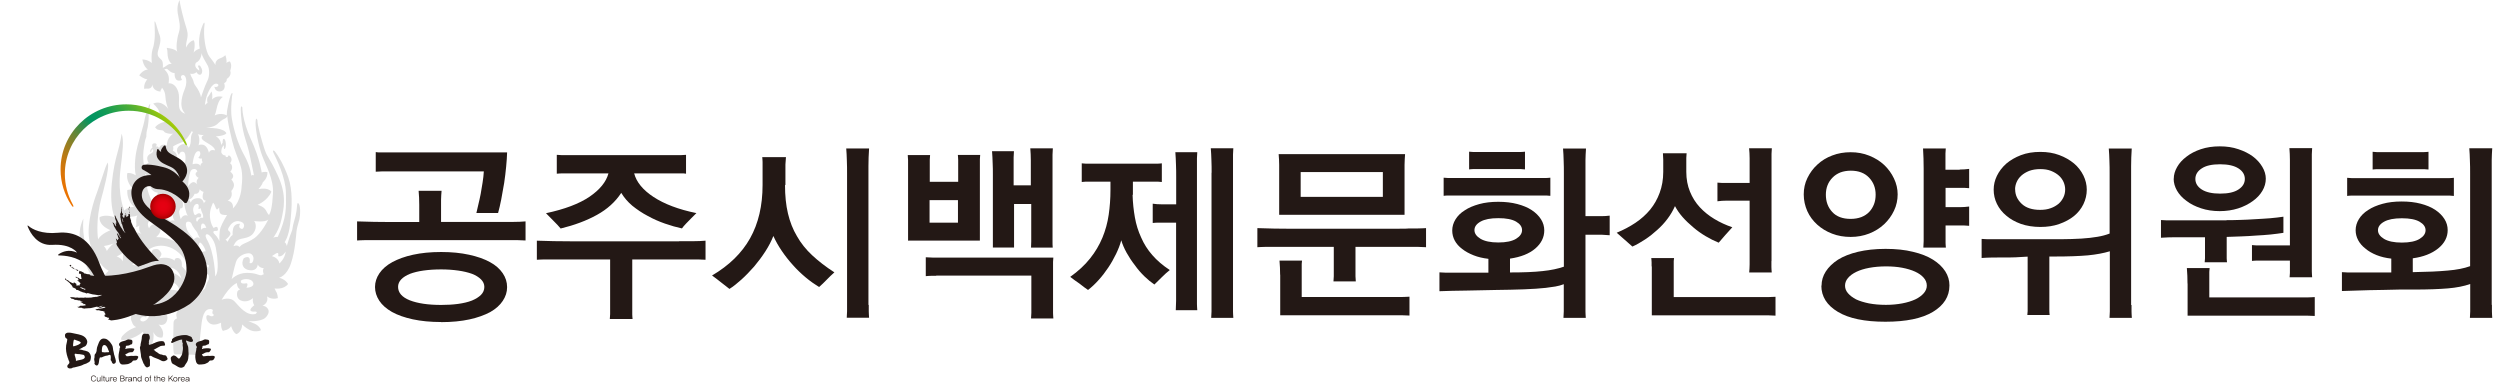 <svg width="206" height="32" viewBox="0 0 206 32" fill="none" xmlns="http://www.w3.org/2000/svg">
<g clip-path="url(#clip0_482_427)">
<g clip-path="url(#clip1_482_427)">
<path d="M34.546 18.286V16.878C34.546 16.472 34.529 16.092 34.494 15.721H36.386C36.36 15.971 36.351 16.221 36.343 16.472C36.343 16.723 36.343 16.964 36.343 17.206V18.286H41.137C41.491 18.286 41.871 18.286 42.268 18.286C42.666 18.286 43.011 18.269 43.305 18.243V19.815C43.097 19.806 42.89 19.798 42.683 19.789C42.475 19.789 42.26 19.789 42.044 19.789H30.668C30.452 19.789 30.244 19.789 30.037 19.789C29.83 19.789 29.631 19.806 29.424 19.815V18.243C30.357 18.277 31.298 18.295 32.248 18.295H34.555L34.546 18.286ZM36.351 26.535C35.47 26.535 34.693 26.457 34.011 26.311C33.337 26.164 32.767 25.965 32.3 25.706C31.834 25.438 31.488 25.136 31.255 24.782C31.022 24.427 30.901 24.047 30.901 23.65C30.901 23.253 31.022 22.873 31.264 22.518C31.506 22.164 31.86 21.853 32.335 21.594C32.801 21.344 33.363 21.136 34.036 20.99C34.71 20.843 35.479 20.765 36.351 20.765C37.224 20.765 37.975 20.843 38.649 20.99C39.323 21.136 39.893 21.335 40.368 21.594C40.834 21.845 41.18 22.156 41.422 22.51C41.664 22.864 41.785 23.244 41.785 23.659C41.785 24.073 41.664 24.436 41.43 24.79C41.197 25.144 40.852 25.455 40.394 25.715C39.927 25.965 39.357 26.172 38.684 26.319C38.01 26.466 37.224 26.544 36.343 26.544L36.351 26.535ZM41.785 12.576C41.776 12.905 41.75 13.293 41.707 13.734C41.664 14.174 41.612 14.632 41.543 15.081C41.465 15.548 41.387 15.997 41.301 16.438C41.214 16.878 41.128 17.249 41.042 17.552H39.254C39.297 17.353 39.349 17.111 39.418 16.843C39.487 16.576 39.547 16.282 39.608 15.98C39.66 15.686 39.711 15.375 39.763 15.055C39.815 14.736 39.85 14.425 39.867 14.123H31.981C31.817 14.123 31.652 14.123 31.488 14.123C31.324 14.123 31.143 14.14 30.961 14.149V12.533C31.048 12.542 31.125 12.55 31.195 12.559C31.264 12.559 31.333 12.559 31.393 12.559H41.785V12.576ZM32.801 23.633C32.801 24.116 33.121 24.488 33.769 24.747C34.416 24.997 35.272 25.127 36.351 25.127C36.844 25.127 37.31 25.101 37.751 25.041C38.183 24.98 38.563 24.894 38.891 24.764C39.202 24.635 39.452 24.479 39.634 24.298C39.815 24.116 39.91 23.892 39.91 23.641C39.91 23.408 39.815 23.201 39.634 23.02C39.452 22.838 39.202 22.683 38.891 22.562C38.571 22.449 38.191 22.354 37.751 22.294C37.319 22.233 36.852 22.199 36.351 22.199C35.816 22.199 35.323 22.233 34.892 22.294C34.46 22.354 34.088 22.449 33.786 22.562C33.475 22.691 33.233 22.838 33.06 23.02C32.888 23.201 32.801 23.408 32.801 23.641V23.633Z" fill="#231815"/>
<path d="M55.967 19.875C56.322 19.875 56.702 19.875 57.099 19.875C57.496 19.875 57.842 19.858 58.136 19.832V21.404C57.928 21.396 57.721 21.387 57.514 21.378C57.306 21.378 57.09 21.378 56.874 21.378H52.098V25.49C52.098 25.637 52.098 25.775 52.098 25.913C52.098 26.043 52.115 26.172 52.124 26.285H50.249C50.258 26.146 50.267 26.017 50.275 25.887C50.275 25.758 50.275 25.628 50.275 25.49V21.378H45.481C45.265 21.378 45.058 21.378 44.851 21.378C44.643 21.378 44.445 21.396 44.237 21.404V19.832C45.17 19.867 46.112 19.884 47.062 19.884H55.95L55.967 19.875ZM52.253 14.278C52.435 14.995 52.97 15.652 53.851 16.23C54.732 16.809 55.907 17.258 57.384 17.56L56.952 17.992C56.823 18.122 56.684 18.26 56.538 18.416C56.391 18.571 56.278 18.701 56.192 18.822C55.752 18.727 55.285 18.597 54.793 18.424C54.3 18.252 53.825 18.044 53.376 17.794C52.91 17.552 52.495 17.267 52.106 16.956C51.726 16.636 51.424 16.282 51.191 15.893C50.707 16.636 50.033 17.241 49.187 17.707C48.332 18.182 47.33 18.554 46.198 18.83C46.051 18.649 45.853 18.442 45.611 18.2C45.369 17.958 45.161 17.75 44.989 17.569C46.526 17.241 47.718 16.792 48.574 16.213C49.42 15.634 49.947 14.995 50.137 14.287H46.699C46.569 14.287 46.44 14.287 46.302 14.287C46.163 14.287 46.025 14.304 45.879 14.313V12.758C46.025 12.767 46.172 12.775 46.302 12.784C46.44 12.784 46.569 12.784 46.699 12.784H55.682C55.821 12.784 55.959 12.784 56.097 12.784C56.235 12.784 56.373 12.767 56.529 12.758V14.313C56.451 14.304 56.382 14.295 56.322 14.287C56.252 14.287 56.201 14.287 56.14 14.287H52.27L52.253 14.278Z" fill="#231815"/>
<path d="M64.685 15.238C64.685 16.119 64.763 16.897 64.927 17.588C65.091 18.279 65.333 18.901 65.669 19.462C65.989 20.032 66.412 20.559 66.922 21.034C67.432 21.509 68.045 21.985 68.753 22.442C68.529 22.641 68.313 22.848 68.114 23.056C67.915 23.263 67.708 23.462 67.492 23.652C67.129 23.427 66.758 23.168 66.386 22.857C66.015 22.546 65.661 22.209 65.333 21.838C64.996 21.466 64.693 21.078 64.417 20.672C64.141 20.266 63.907 19.851 63.726 19.445C63.562 19.86 63.346 20.283 63.061 20.723C62.776 21.164 62.465 21.578 62.137 21.967C61.791 22.356 61.446 22.719 61.091 23.038C60.737 23.358 60.409 23.617 60.107 23.807C59.873 23.626 59.632 23.444 59.398 23.254C59.165 23.064 58.923 22.883 58.673 22.701C60.081 21.872 61.126 20.853 61.808 19.635C62.491 18.417 62.836 16.949 62.836 15.247V13.71C62.836 13.597 62.836 13.468 62.836 13.347C62.836 13.217 62.819 13.088 62.81 12.949H64.763C64.737 13.191 64.728 13.39 64.719 13.554C64.719 13.71 64.719 13.874 64.719 14.046V15.256L64.685 15.238ZM71.586 25.12C71.586 25.301 71.586 25.483 71.586 25.656C71.586 25.837 71.604 26.01 71.612 26.183H69.772C69.781 26.01 69.79 25.837 69.798 25.656C69.798 25.474 69.798 25.293 69.798 25.12V14.288C69.798 13.951 69.798 13.597 69.781 13.243C69.772 12.88 69.755 12.543 69.729 12.232H71.612C71.578 12.742 71.56 13.226 71.56 13.692V25.129L71.586 25.12Z" fill="#231815"/>
<path d="M74.825 19.843V13.607C74.825 13.469 74.825 13.33 74.825 13.201C74.825 13.071 74.808 12.924 74.799 12.777H76.639C76.63 12.907 76.621 13.028 76.613 13.158C76.613 13.287 76.613 13.408 76.613 13.538V14.98H78.954V13.563C78.954 13.434 78.954 13.304 78.954 13.175C78.954 13.045 78.936 12.907 78.928 12.769H80.767C80.759 12.864 80.75 12.985 80.742 13.123C80.742 13.27 80.742 13.408 80.742 13.555V19.826H74.851L74.825 19.843ZM77.148 22.728C77.001 22.728 76.855 22.728 76.716 22.728C76.578 22.728 76.431 22.745 76.284 22.754V21.199C76.466 21.208 76.656 21.217 76.855 21.225C77.053 21.225 77.235 21.225 77.407 21.225H86.797C86.788 21.337 86.779 21.458 86.771 21.571C86.771 21.683 86.771 21.804 86.771 21.916V25.294C86.771 25.466 86.771 25.631 86.771 25.786C86.771 25.941 86.788 26.097 86.797 26.244H84.957C84.966 26.097 84.974 25.941 84.983 25.786C84.991 25.631 84.983 25.466 84.983 25.294V22.711H77.14L77.148 22.728ZM78.936 16.492H76.596V18.349H78.936V16.492ZM84.957 20.396C84.966 20.241 84.974 20.076 84.974 19.912V16.811H83.558V19.394C83.558 19.575 83.558 19.748 83.558 19.912C83.558 20.076 83.558 20.241 83.558 20.396H81.813C81.813 20.223 81.813 20.059 81.813 19.895C81.813 19.731 81.813 19.558 81.813 19.377V14.41C81.813 14.073 81.813 13.745 81.795 13.434C81.787 13.123 81.769 12.795 81.744 12.458H83.549C83.54 12.631 83.532 12.795 83.523 12.967C83.523 13.14 83.523 13.304 83.523 13.477V15.274H84.94V14.246C84.94 13.909 84.94 13.563 84.94 13.218C84.94 12.872 84.922 12.544 84.896 12.225H86.754C86.745 12.406 86.736 12.579 86.728 12.743C86.728 12.907 86.728 13.08 86.728 13.261V19.886C86.728 20.059 86.728 20.232 86.745 20.405H84.94L84.957 20.396Z" fill="#231815"/>
<path d="M93.325 16.05C93.342 16.706 93.411 17.328 93.515 17.916C93.619 18.503 93.791 19.056 94.033 19.574C94.258 20.093 94.56 20.576 94.949 21.017C95.329 21.457 95.813 21.872 96.391 22.252C96.288 22.338 96.175 22.433 96.063 22.528C95.951 22.632 95.839 22.736 95.718 22.857L95.122 23.444C94.863 23.271 94.595 23.055 94.31 22.779C94.025 22.503 93.757 22.2 93.515 21.855C93.256 21.526 93.031 21.181 92.833 20.827C92.634 20.464 92.487 20.127 92.392 19.799C92.297 20.162 92.15 20.533 91.969 20.913C91.779 21.302 91.572 21.673 91.33 22.036C91.079 22.407 90.82 22.753 90.535 23.064C90.25 23.384 89.956 23.66 89.654 23.893C89.559 23.833 89.447 23.755 89.326 23.66C89.205 23.573 89.075 23.47 88.946 23.366C88.808 23.271 88.669 23.176 88.54 23.081C88.41 22.986 88.289 22.9 88.186 22.813C88.842 22.347 89.386 21.846 89.818 21.302C90.25 20.766 90.587 20.188 90.837 19.591C91.088 18.987 91.261 18.356 91.356 17.7C91.451 17.043 91.502 16.361 91.502 15.653V14.97H89.732C89.637 14.97 89.542 14.97 89.438 14.97C89.343 14.97 89.239 14.988 89.136 14.996V13.459C89.239 13.467 89.352 13.476 89.455 13.485C89.559 13.485 89.671 13.485 89.775 13.485H95.096C95.199 13.485 95.312 13.485 95.415 13.485C95.519 13.485 95.631 13.467 95.735 13.459V14.996C95.631 14.988 95.519 14.979 95.424 14.97C95.32 14.97 95.225 14.97 95.122 14.97H93.351V16.05H93.325ZM96.918 18.348H95.709C95.588 18.348 95.467 18.348 95.346 18.348C95.225 18.348 95.104 18.365 94.984 18.374V16.784C95.208 16.819 95.45 16.836 95.709 16.836H96.918V14.599C96.918 14.262 96.918 13.916 96.901 13.571C96.892 13.226 96.875 12.88 96.849 12.543H98.655C98.646 12.716 98.637 12.88 98.629 13.053C98.629 13.226 98.629 13.39 98.629 13.562V24.541C98.629 24.714 98.629 24.878 98.629 25.051C98.629 25.223 98.646 25.387 98.655 25.56H96.884C96.892 25.31 96.901 25.051 96.91 24.791C96.918 24.532 96.91 24.273 96.91 24.005V18.356L96.918 18.348ZM99.838 14.236C99.838 13.899 99.838 13.554 99.821 13.208C99.812 12.863 99.795 12.534 99.769 12.215H101.626C101.617 12.396 101.609 12.569 101.6 12.733C101.6 12.897 101.6 13.07 101.6 13.251V25.137C101.6 25.318 101.6 25.491 101.6 25.672C101.6 25.845 101.617 26.018 101.626 26.191H99.803C99.812 26.018 99.821 25.845 99.829 25.672C99.829 25.5 99.829 25.318 99.829 25.137V14.236H99.838Z" fill="#231815"/>
<path d="M115.338 18.841H115.709C115.839 18.841 115.968 18.841 116.098 18.823C116.357 18.823 116.607 18.823 116.849 18.823C117.091 18.823 117.307 18.806 117.506 18.797V20.37C117.298 20.361 117.091 20.352 116.884 20.344C116.676 20.344 116.46 20.344 116.245 20.344H111.692V22.434C111.692 22.538 111.692 22.65 111.692 22.762C111.692 22.875 111.71 23.013 111.718 23.186H109.878C109.887 23.013 109.896 22.875 109.904 22.762C109.904 22.65 109.904 22.546 109.904 22.434V20.344H104.851C104.635 20.344 104.428 20.344 104.221 20.344C104.013 20.344 103.815 20.361 103.607 20.37V18.797C104.54 18.832 105.482 18.849 106.432 18.849H115.32L115.338 18.841ZM105.404 17.701V14.461C105.404 14.15 105.404 13.857 105.404 13.58C105.404 13.304 105.387 13.01 105.361 12.699H115.778C115.752 13.01 115.744 13.304 115.735 13.58C115.735 13.857 115.735 14.15 115.735 14.461V17.701H105.413H105.404ZM105.482 22.633C105.482 22.244 105.465 21.855 105.43 21.475H107.287C107.278 21.562 107.27 21.648 107.261 21.743C107.261 21.838 107.261 21.933 107.261 22.028V24.473H114.845C115.061 24.473 115.277 24.473 115.493 24.473C115.709 24.473 115.925 24.455 116.141 24.447V26.001C115.916 25.993 115.692 25.984 115.476 25.976C115.26 25.976 115.044 25.976 114.828 25.976H105.49V22.641L105.482 22.633ZM107.175 16.223H113.947V14.176H107.175V16.223Z" fill="#231815"/>
<path d="M130.643 17.812H131.273C131.489 17.812 131.714 17.812 131.956 17.812C132.198 17.812 132.422 17.794 132.638 17.768V19.384C132.422 19.366 132.198 19.349 131.956 19.34C131.714 19.34 131.489 19.34 131.273 19.34H130.643V25.128C130.643 25.309 130.643 25.491 130.643 25.663C130.643 25.845 130.66 26.017 130.669 26.19H128.829C128.838 26.017 128.846 25.845 128.855 25.663C128.855 25.482 128.855 25.301 128.855 25.128V23.418C128.639 23.504 128.406 23.564 128.164 23.608C127.913 23.651 127.654 23.685 127.369 23.72C126.894 23.772 126.298 23.815 125.572 23.841C124.847 23.867 124.078 23.884 123.275 23.893C122.454 23.91 121.642 23.927 120.822 23.944C120.001 23.953 119.267 23.97 118.61 23.996V22.442C118.757 22.45 118.921 22.459 119.094 22.467C119.267 22.467 119.431 22.467 119.578 22.467H122.644V21.327C122.195 21.275 121.78 21.18 121.418 21.034C121.055 20.887 120.744 20.723 120.485 20.515C120.217 20.317 120.01 20.083 119.871 19.824C119.733 19.565 119.664 19.289 119.664 18.995C119.664 18.675 119.751 18.373 119.932 18.079C120.113 17.786 120.364 17.535 120.701 17.328C121.02 17.112 121.418 16.948 121.884 16.818C122.351 16.689 122.877 16.628 123.456 16.628C124.035 16.628 124.562 16.689 125.02 16.81C125.486 16.931 125.883 17.095 126.212 17.311C126.548 17.535 126.799 17.786 126.98 18.071C127.162 18.356 127.248 18.667 127.248 18.986C127.248 19.556 126.998 20.057 126.505 20.481C126.013 20.904 125.313 21.18 124.424 21.31V22.45C125.512 22.45 126.402 22.416 127.101 22.338C127.801 22.269 128.388 22.139 128.863 21.975V14.296C128.863 13.959 128.863 13.605 128.846 13.251C128.838 12.888 128.82 12.551 128.794 12.24H130.686C130.66 12.577 130.651 12.897 130.643 13.199C130.643 13.501 130.643 13.812 130.643 14.14V17.82V17.812ZM119.578 16.11C119.474 16.11 119.362 16.11 119.267 16.11C119.163 16.11 119.06 16.127 118.956 16.136V14.642C119.077 14.65 119.198 14.659 119.319 14.668C119.44 14.668 119.561 14.668 119.681 14.668H127.006C127.127 14.668 127.248 14.668 127.378 14.668C127.507 14.668 127.628 14.65 127.749 14.642V16.136C127.628 16.127 127.525 16.119 127.421 16.11C127.317 16.11 127.214 16.11 127.11 16.11H119.595H119.578ZM121.677 13.933C121.573 13.933 121.461 13.933 121.366 13.933C121.262 13.933 121.159 13.95 121.055 13.959V12.499C121.176 12.508 121.288 12.517 121.4 12.525C121.513 12.525 121.616 12.525 121.703 12.525H124.916C125.037 12.525 125.158 12.525 125.287 12.525C125.417 12.525 125.538 12.508 125.659 12.499V13.959C125.538 13.95 125.434 13.942 125.331 13.933C125.227 13.933 125.123 13.933 125.02 13.933H121.694H121.677ZM121.495 18.96C121.495 19.237 121.659 19.47 121.996 19.677C122.333 19.876 122.817 19.98 123.465 19.98C124.113 19.98 124.596 19.876 124.925 19.677C125.253 19.479 125.417 19.237 125.417 18.96C125.417 18.684 125.253 18.451 124.925 18.261C124.596 18.071 124.113 17.976 123.465 17.976C122.817 17.976 122.333 18.071 121.996 18.261C121.659 18.451 121.495 18.684 121.495 18.96Z" fill="#231815"/>
<path d="M138.951 14.158C138.951 14.763 139.055 15.307 139.254 15.791C139.452 16.275 139.72 16.706 140.066 17.078C140.411 17.449 140.808 17.769 141.266 18.045C141.724 18.322 142.216 18.546 142.743 18.728C142.553 18.944 142.355 19.151 142.173 19.358C141.983 19.574 141.802 19.782 141.62 19.997C141.258 19.851 140.895 19.669 140.532 19.453C140.169 19.237 139.832 18.995 139.521 18.728C139.202 18.46 138.908 18.184 138.649 17.89C138.39 17.596 138.183 17.294 138.018 16.983C137.854 17.354 137.647 17.709 137.397 18.037C137.146 18.374 136.861 18.676 136.55 18.952C136.239 19.237 135.911 19.497 135.557 19.73C135.203 19.963 134.857 20.162 134.511 20.317C134.296 20.136 134.08 19.946 133.864 19.747C133.648 19.548 133.432 19.358 133.216 19.177C133.777 18.944 134.287 18.676 134.753 18.365C135.22 18.054 135.626 17.691 135.971 17.277C136.308 16.862 136.567 16.404 136.757 15.886C136.947 15.376 137.051 14.797 137.051 14.167V13.657C137.051 13.476 137.051 13.312 137.051 13.165C137.051 13.018 137.034 12.837 137.025 12.63H138.977C138.969 12.759 138.96 12.889 138.951 13.018C138.951 13.148 138.951 13.277 138.951 13.407V14.167V14.158ZM136.092 21.95C136.092 21.837 136.092 21.716 136.092 21.613C136.092 21.5 136.075 21.388 136.066 21.267H137.941C137.932 21.354 137.923 21.44 137.915 21.518C137.915 21.604 137.915 21.691 137.915 21.768V24.48H145.093C145.3 24.48 145.499 24.48 145.697 24.48C145.896 24.48 146.095 24.463 146.302 24.455V26.009C146.095 26.001 145.896 25.992 145.697 25.983C145.499 25.983 145.3 25.983 145.093 25.983H136.109V21.95H136.092ZM145.965 21.518C145.965 21.673 145.965 21.837 145.965 21.993C145.965 22.148 145.982 22.304 145.991 22.451H144.134C144.151 22.235 144.169 22.019 144.169 21.785V16.534H142.277C142.009 16.534 141.759 16.551 141.517 16.586V15.048C141.638 15.057 141.759 15.065 141.888 15.074C142.018 15.074 142.147 15.074 142.277 15.074H144.169V13.865C144.169 13.588 144.169 13.312 144.169 13.035C144.169 12.759 144.151 12.483 144.125 12.215H146C145.991 12.362 145.982 12.517 145.974 12.673C145.974 12.828 145.974 12.984 145.974 13.13V21.509L145.965 21.518Z" fill="#231815"/>
<path d="M148.628 16.016C148.628 15.541 148.723 15.091 148.93 14.668C149.138 14.245 149.405 13.874 149.759 13.554C150.105 13.234 150.511 12.984 150.977 12.811C151.444 12.63 151.953 12.543 152.498 12.543C153.042 12.543 153.56 12.638 154.027 12.828C154.502 13.018 154.908 13.269 155.253 13.589C155.599 13.917 155.866 14.288 156.065 14.711C156.264 15.126 156.367 15.567 156.367 16.016C156.367 16.465 156.272 16.94 156.065 17.363C155.866 17.787 155.59 18.158 155.253 18.477C154.899 18.806 154.484 19.065 154.018 19.246C153.551 19.428 153.042 19.523 152.498 19.523C151.953 19.523 151.435 19.436 150.969 19.255C150.494 19.074 150.088 18.823 149.742 18.512C149.388 18.192 149.112 17.821 148.922 17.398C148.732 16.966 148.628 16.508 148.628 16.024V16.016ZM150.096 23.539C150.096 23.125 150.209 22.736 150.442 22.373C150.675 22.01 151.012 21.682 151.452 21.397C151.893 21.121 152.446 20.905 153.094 20.749C153.75 20.594 154.51 20.507 155.365 20.507C156.221 20.507 156.972 20.585 157.629 20.749C158.294 20.905 158.838 21.121 159.278 21.397C159.719 21.674 160.056 21.993 160.289 22.356C160.522 22.719 160.634 23.107 160.634 23.522C160.634 24.429 160.177 25.155 159.27 25.699C158.363 26.243 157.058 26.511 155.357 26.511C153.655 26.511 152.351 26.243 151.444 25.699C150.537 25.155 150.079 24.438 150.079 23.539H150.096ZM152.498 18.037C152.817 18.037 153.111 17.985 153.37 17.89C153.629 17.787 153.845 17.648 154.018 17.467C154.191 17.285 154.32 17.078 154.415 16.836C154.51 16.595 154.553 16.327 154.553 16.042C154.553 15.48 154.372 15.014 154.009 14.634C153.646 14.254 153.146 14.064 152.506 14.064C152.187 14.064 151.893 14.116 151.643 14.21C151.392 14.314 151.176 14.452 151.003 14.634C150.822 14.815 150.684 15.022 150.589 15.264C150.494 15.506 150.451 15.765 150.451 16.042C150.451 16.612 150.623 17.087 150.977 17.467C151.323 17.847 151.833 18.037 152.498 18.037ZM152.031 23.539C152.031 23.764 152.109 23.971 152.273 24.161C152.437 24.351 152.662 24.524 152.947 24.671C153.241 24.809 153.586 24.913 154.001 24.999C154.415 25.077 154.882 25.12 155.4 25.12C155.884 25.12 156.333 25.077 156.747 24.999C157.162 24.921 157.516 24.809 157.819 24.671C158.121 24.524 158.354 24.351 158.518 24.161C158.682 23.971 158.769 23.764 158.769 23.539C158.769 23.297 158.682 23.073 158.51 22.883C158.337 22.684 158.104 22.52 157.801 22.382C157.499 22.244 157.145 22.14 156.739 22.062C156.333 21.985 155.884 21.95 155.4 21.95C154.916 21.95 154.433 21.993 154.018 22.071C153.603 22.149 153.249 22.261 152.964 22.399C152.662 22.546 152.429 22.719 152.273 22.909C152.109 23.099 152.031 23.315 152.031 23.539ZM161.481 13.969C161.74 13.969 161.999 13.951 162.258 13.917V15.506C162.129 15.498 161.999 15.489 161.87 15.48C161.74 15.48 161.611 15.48 161.481 15.48H160.315V17.07H161.481C161.74 17.07 161.999 17.052 162.258 17.018V18.607C162.129 18.599 161.999 18.59 161.87 18.581C161.74 18.581 161.611 18.581 161.481 18.581H160.315V19.609C160.315 19.747 160.315 19.886 160.315 20.015C160.315 20.145 160.332 20.274 160.341 20.404H158.484C158.492 20.231 158.501 20.058 158.51 19.868C158.51 19.687 158.51 19.497 158.51 19.324V13.899C158.51 13.329 158.492 12.777 158.458 12.232H160.332C160.324 12.371 160.315 12.509 160.306 12.647C160.306 12.785 160.306 12.923 160.306 13.062V13.986H161.472L161.481 13.969Z" fill="#231815"/>
<path d="M175.638 25.128C175.638 25.309 175.638 25.491 175.638 25.663C175.638 25.845 175.655 26.017 175.664 26.19H173.824C173.833 26.017 173.842 25.845 173.85 25.663C173.85 25.482 173.85 25.301 173.85 25.128V20.705C173.341 20.861 172.736 20.973 172.036 21.042C171.328 21.103 170.43 21.137 169.333 21.137H168.866V25.275C168.866 25.387 168.866 25.508 168.866 25.62C168.866 25.733 168.883 25.845 168.892 25.957H167.052C167.061 25.853 167.069 25.741 167.078 25.637C167.078 25.534 167.078 25.422 167.078 25.318V21.146C166.404 21.198 165.739 21.224 165.091 21.215C164.444 21.215 163.848 21.215 163.286 21.258V19.686C163.433 19.695 163.597 19.703 163.77 19.712C163.943 19.712 164.107 19.712 164.254 19.712H167.657C168.452 19.712 169.168 19.712 169.799 19.712C170.43 19.712 171 19.686 171.509 19.66C172.002 19.626 172.442 19.582 172.822 19.513C173.202 19.453 173.539 19.358 173.833 19.245V14.296C173.833 13.959 173.833 13.605 173.816 13.251C173.807 12.888 173.79 12.551 173.764 12.24H175.655C175.621 12.75 175.604 13.234 175.604 13.7V25.137L175.638 25.128ZM164.279 15.626C164.279 15.238 164.366 14.857 164.547 14.486C164.729 14.115 164.979 13.786 165.316 13.484C165.653 13.199 166.05 12.966 166.525 12.784C167 12.603 167.527 12.517 168.123 12.517C168.719 12.517 169.212 12.603 169.678 12.776C170.145 12.948 170.551 13.182 170.896 13.467C171.233 13.752 171.483 14.08 171.673 14.46C171.855 14.832 171.95 15.229 171.95 15.626C171.95 16.049 171.855 16.447 171.673 16.827C171.492 17.198 171.233 17.527 170.896 17.803C170.551 18.079 170.145 18.295 169.678 18.459C169.212 18.624 168.693 18.701 168.123 18.701C167.553 18.701 167 18.615 166.525 18.451C166.05 18.278 165.644 18.053 165.316 17.768C164.979 17.492 164.729 17.172 164.547 16.801C164.366 16.43 164.279 16.041 164.279 15.626ZM166.05 15.609C166.05 16.067 166.232 16.456 166.586 16.792C166.94 17.129 167.45 17.293 168.115 17.293C168.434 17.293 168.728 17.25 168.978 17.155C169.229 17.069 169.445 16.939 169.635 16.784C169.808 16.628 169.937 16.447 170.032 16.248C170.127 16.049 170.17 15.834 170.17 15.609C170.17 15.41 170.127 15.203 170.041 15.004C169.955 14.806 169.825 14.624 169.652 14.469C169.479 14.313 169.263 14.184 169.004 14.08C168.745 13.976 168.452 13.933 168.115 13.933C167.778 13.933 167.467 13.985 167.208 14.08C166.949 14.184 166.733 14.313 166.56 14.469C166.387 14.624 166.258 14.806 166.171 15.004C166.085 15.203 166.042 15.41 166.042 15.609H166.05Z" fill="#231815"/>
<path d="M183.472 18.14C183.791 18.14 184.163 18.14 184.569 18.122C184.975 18.114 185.389 18.088 185.813 18.062C186.236 18.045 186.642 18.01 187.048 17.984C187.454 17.95 187.817 17.906 188.153 17.855V19.185C187.834 19.237 187.48 19.28 187.091 19.323C186.702 19.358 186.314 19.392 185.916 19.409C185.51 19.444 185.096 19.461 184.681 19.479C184.266 19.496 183.869 19.504 183.48 19.522V20.938C183.48 21.05 183.48 21.172 183.48 21.284C183.48 21.396 183.498 21.5 183.506 21.612H181.666C181.675 21.508 181.684 21.396 181.692 21.292C181.692 21.189 181.692 21.085 181.692 20.973V19.548H180.535C180.129 19.548 179.706 19.548 179.274 19.548C178.842 19.548 178.445 19.565 178.064 19.591V18.131C178.211 18.14 178.375 18.148 178.548 18.157C178.721 18.157 178.885 18.157 179.032 18.157H179.965C180.397 18.157 180.889 18.157 181.459 18.157C182.029 18.157 182.694 18.157 183.463 18.157L183.472 18.14ZM179.118 14.728C179.118 14.399 179.213 14.08 179.395 13.76C179.576 13.441 179.835 13.156 180.172 12.905C180.492 12.655 180.889 12.447 181.355 12.292C181.822 12.136 182.34 12.059 182.91 12.059C183.48 12.059 183.981 12.136 184.439 12.292C184.906 12.447 185.303 12.646 185.631 12.888C185.968 13.138 186.227 13.432 186.417 13.752C186.607 14.071 186.702 14.399 186.702 14.728C186.702 15.073 186.607 15.41 186.417 15.73C186.227 16.049 185.968 16.326 185.631 16.567C185.286 16.818 184.88 17.025 184.422 17.172C183.955 17.319 183.454 17.397 182.902 17.397C182.349 17.397 181.831 17.319 181.364 17.163C180.898 17.008 180.492 16.809 180.163 16.55C179.827 16.308 179.567 16.023 179.386 15.712C179.205 15.393 179.11 15.065 179.11 14.728H179.118ZM180.25 23.357C180.25 22.925 180.233 22.502 180.198 22.087H182.072C182.064 22.191 182.055 22.303 182.046 22.407C182.046 22.51 182.046 22.623 182.046 22.726V24.506H189.579C189.76 24.506 189.95 24.506 190.14 24.506C190.33 24.506 190.529 24.488 190.736 24.48V26.035C190.503 26.026 190.278 26.017 190.071 26.009C189.864 26.009 189.656 26.009 189.466 26.009H180.258V23.374L180.25 23.357ZM180.898 14.745C180.898 15.091 181.07 15.384 181.416 15.609C181.761 15.833 182.262 15.954 182.936 15.954C183.61 15.954 184.111 15.842 184.456 15.609C184.802 15.384 184.975 15.091 184.975 14.745C184.975 14.399 184.802 14.106 184.456 13.881C184.111 13.657 183.61 13.536 182.936 13.536C182.262 13.536 181.761 13.648 181.416 13.881C181.07 14.106 180.898 14.399 180.898 14.745ZM190.494 21.897C190.494 22.052 190.494 22.208 190.494 22.363C190.494 22.519 190.512 22.674 190.52 22.847H188.663C188.672 22.735 188.68 22.614 188.689 22.493C188.689 22.372 188.689 22.251 188.689 22.139V21.474H186.27C186.149 21.474 186.037 21.474 185.916 21.474C185.795 21.474 185.683 21.491 185.562 21.5V20.195C185.683 20.204 185.804 20.213 185.925 20.221C186.046 20.221 186.167 20.221 186.288 20.221H188.689V14.192C188.689 13.855 188.689 13.518 188.689 13.181C188.689 12.845 188.672 12.525 188.646 12.205H190.52C190.512 12.378 190.503 12.542 190.494 12.706C190.486 12.87 190.494 13.026 190.494 13.173V21.88V21.897Z" fill="#231815"/>
<path d="M205.334 25.128C205.334 25.31 205.334 25.491 205.334 25.664C205.334 25.845 205.352 26.018 205.36 26.191H203.52C203.529 26.018 203.538 25.845 203.546 25.664C203.546 25.483 203.546 25.301 203.546 25.128V23.401C203.037 23.582 202.423 23.703 201.706 23.764C200.99 23.824 200.065 23.859 198.934 23.859H197.707C196.878 23.876 196.057 23.902 195.228 23.91C194.408 23.928 193.656 23.954 192.974 23.98V22.425C193.12 22.433 193.285 22.442 193.457 22.451C193.63 22.451 193.794 22.451 193.941 22.451H197.042V21.31C196.593 21.259 196.187 21.164 195.824 21.017C195.461 20.87 195.159 20.697 194.909 20.481C194.649 20.282 194.451 20.049 194.312 19.79C194.174 19.531 194.105 19.255 194.105 18.97C194.105 18.65 194.192 18.348 194.373 18.054C194.554 17.76 194.805 17.51 195.142 17.302C195.461 17.087 195.859 16.922 196.325 16.793C196.792 16.663 197.318 16.603 197.897 16.603C198.476 16.603 199.003 16.663 199.461 16.784C199.927 16.905 200.324 17.069 200.653 17.285C200.99 17.51 201.24 17.76 201.421 18.045C201.603 18.33 201.689 18.641 201.689 18.961C201.689 19.54 201.43 20.049 200.903 20.473C200.376 20.896 199.685 21.164 198.813 21.285V22.425C199.988 22.407 200.946 22.364 201.681 22.295C202.423 22.235 203.037 22.114 203.538 21.932V14.271C203.538 13.934 203.538 13.58 203.52 13.226C203.512 12.863 203.494 12.526 203.469 12.215H205.36C205.334 12.552 205.326 12.871 205.317 13.174C205.317 13.476 205.317 13.787 205.317 14.115V25.111L205.334 25.128ZM194.027 16.119C193.924 16.119 193.811 16.119 193.716 16.119C193.613 16.119 193.509 16.136 193.406 16.145V14.651C193.526 14.659 193.647 14.668 193.768 14.677C193.889 14.677 194.01 14.677 194.131 14.677H201.456C201.577 14.677 201.698 14.677 201.827 14.677C201.957 14.677 202.078 14.659 202.199 14.651V16.145C202.078 16.136 201.974 16.128 201.871 16.119C201.767 16.119 201.663 16.119 201.56 16.119H194.045H194.027ZM196.126 13.942C196.023 13.942 195.91 13.942 195.815 13.942C195.712 13.942 195.608 13.96 195.505 13.968V12.508C195.625 12.517 195.738 12.526 195.85 12.534C195.962 12.534 196.066 12.534 196.152 12.534H199.366C199.487 12.534 199.607 12.534 199.737 12.534C199.867 12.534 199.988 12.517 200.108 12.508V13.968C199.988 13.96 199.884 13.951 199.78 13.942C199.677 13.934 199.573 13.942 199.469 13.942H196.144H196.126ZM195.945 18.97C195.945 19.246 196.109 19.479 196.446 19.686C196.783 19.885 197.267 19.989 197.914 19.989C198.562 19.989 199.046 19.885 199.374 19.686C199.702 19.488 199.867 19.246 199.867 18.97C199.867 18.693 199.702 18.46 199.374 18.27C199.046 18.08 198.562 17.985 197.914 17.985C197.267 17.985 196.783 18.08 196.446 18.27C196.109 18.46 195.945 18.693 195.945 18.97Z" fill="#231815"/>
</g>
<g clip-path="url(#clip2_482_427)">
<path d="M13.13 2.819C13.327 3.359 13.151 3.703 13.021 4.198C12.891 4.693 13.173 4.759 13.324 4.953C13.476 5.145 13.412 5.577 13.412 5.577C13.5 5.577 13.672 5.448 13.824 5.34C13.975 5.229 14.151 5.274 14.151 5.274C13.869 5.016 13.803 4.651 13.803 4.39C13.803 4.129 13.736 3.94 13.736 3.94C14.56 4.045 14.605 4.285 14.605 4.285C14.496 3.919 14.56 3.23 14.735 2.693C14.908 2.153 14.76 1.767 14.648 1.101C14.539 0.433 14.799 0.004 14.799 0.004C14.823 0.391 15.147 1.638 15.299 2.111C15.45 2.585 15.517 2.822 15.408 3.254C15.299 3.682 15.341 3.919 15.341 3.919C15.58 3.362 15.971 3.317 15.971 3.317C16.135 3.667 15.953 4.345 15.953 4.345C16.083 4.108 16.459 4.006 16.459 4.006C16.286 3.212 16.556 2.393 16.707 2.048C16.859 1.704 16.859 1.962 16.859 1.962C16.707 3.017 16.971 4.3 17.249 4.654C17.598 5.091 17.752 5.361 17.752 5.361C17.728 5.103 17.882 4.887 18.143 4.803C18.403 4.717 18.576 4.546 18.576 4.546C18.706 4.932 18.664 5.19 18.664 5.19C18.748 5.082 18.945 5.061 18.945 5.061C19.163 5.379 18.97 5.814 18.97 5.814C19.121 6.266 18.688 6.5 18.688 6.5C18.709 6.779 18.47 6.848 18.47 6.848C18.621 7.256 18.403 7.556 18.055 7.535C17.71 7.514 17.664 7.148 17.664 7.148C17.664 7.148 17.84 7.214 17.949 7.106C18.055 6.998 17.949 6.932 17.949 6.932C17.685 6.761 17.404 7.169 17.404 7.169C16.925 7.837 16.883 8.674 16.883 8.674C16.925 8.569 17.101 8.482 17.101 8.482C17.034 8.245 17.095 8.041 17.095 8.041C17.225 7.891 17.425 7.535 17.425 7.535C17.555 7.813 17.47 8.2 17.47 8.2C17.816 7.813 18.361 7.984 18.361 7.984C18.055 8.2 17.925 8.587 17.84 8.998C17.752 9.405 17.685 9.513 17.685 9.513C18.252 9.234 18.685 9.513 18.685 9.513L18.706 9.147C19.033 7.298 19.163 7.705 19.163 7.705C19.121 7.792 18.976 9.018 19.1 9.75C19.263 10.703 19.587 11.831 20.142 12.826C20.651 13.737 20.708 14.484 20.708 14.484C20.775 14.376 20.926 14.442 20.926 14.442C20.926 14.442 20.696 13.329 20.632 13.027C20.569 12.724 20.49 12.313 20.208 11.429C19.927 10.547 19.839 9.513 19.839 9.039C19.839 8.566 19.969 8.848 19.969 8.848C19.969 8.848 19.945 9.882 20.687 11.498C21.426 13.111 21.562 14.208 21.562 14.208C21.78 14.121 22.035 14.184 22.035 14.184C22.065 14.705 21.659 15.014 21.659 15.014C21.577 15.302 21.296 15.584 21.296 15.584C22.144 15.413 22.362 15.8 22.362 15.8C22.035 16.552 21.229 16.876 21.229 16.876C21.796 17.047 21.904 17.305 21.992 17.479C22.08 17.652 22.168 17.715 22.168 17.715C22.298 17.502 22.428 17.113 22.495 15.932C22.559 14.747 21.907 13.65 21.602 12.832C21.299 12.013 21.035 10.637 21.059 10.08C21.081 9.519 21.211 9.906 21.211 9.906C21.19 10.23 21.538 11.519 21.796 12.295C22.056 13.069 22.165 12.877 22.907 14.49C23.646 16.105 23.386 17.182 23.189 18.084C22.995 18.989 22.516 19.592 22.516 19.592C22.647 19.505 22.886 19.526 22.886 19.526C23.625 17.892 23.579 17.182 23.561 15.89C23.537 14.601 22.756 13.048 22.559 12.64C22.365 12.232 22.647 12.469 22.647 12.469C22.907 12.793 23.386 13.569 23.755 14.621C24.125 15.677 24.073 17.008 23.91 18.45C23.785 19.538 23.452 19.958 23.452 19.958C23.628 20.087 23.628 20.282 23.628 20.282C23.67 20.152 23.91 19.355 24.019 19.118C24.128 18.881 24.1 18.672 24.215 18.3C24.455 17.523 24.455 17.158 24.476 16.942C24.497 16.729 24.543 16.729 24.543 16.729C24.803 16.813 24.739 17.76 24.673 18.063C24.606 18.363 24.476 18.663 24.433 19.052C24.391 19.439 24.325 20.644 23.976 21.699C23.628 22.755 22.998 22.887 22.998 22.887C23.54 23.015 23.737 23.402 23.737 23.402C23.367 23.897 22.628 23.768 22.628 23.768L22.737 24.005C22.892 24.221 22.892 24.565 22.892 24.565C22.35 24.736 21.998 24.413 21.998 24.413C22.174 24.994 21.629 25.189 21.629 25.189C21.78 25.21 21.977 25.252 22.107 25.513C22.238 25.77 21.959 26.187 21.674 26.307C21.147 26.529 20.445 26.463 20.445 26.463C20.445 26.463 20.623 26.511 20.984 26.673C21.211 26.775 21.323 26.898 21.441 27.06C21.523 27.171 21.474 27.236 21.474 27.236C20.938 27.413 20.545 27.171 20.545 27.171C20.236 27.024 19.957 26.736 19.957 26.736C19.924 27.413 19.479 27.533 19.479 27.533C19.191 27.398 19.042 26.865 19.042 26.865C18.933 27.081 18.694 27.186 18.564 27.209C18.433 27.233 18.37 27.276 18.37 27.276C18.173 27.018 18.218 26.586 18.218 26.586C18.218 26.586 17.737 26.844 17.398 26.703C17.143 26.598 17.001 26.37 17.001 26.133C17.001 25.896 17.219 25.983 17.219 25.983C17.546 26.187 17.634 25.938 17.634 25.938C17.395 25.855 17.546 25.558 17.546 25.558C17.458 25.429 17.198 25.432 17.025 25.558C16.631 25.852 16.601 26.796 16.535 27.332C16.468 27.869 16.413 28.801 16.404 28.996C16.386 29.305 16.241 29.254 16.241 29.254C16.241 29.254 15.626 29.206 15.278 29.206C14.996 29.206 14.711 29.185 14.496 29.206C14.299 29.227 14.305 28.972 14.305 28.972C14.236 28.562 14.299 26.907 14.299 26.607C14.299 26.307 14.593 26.235 14.593 26.235C14.542 26.121 14.487 25.908 14.575 25.735C14.663 25.564 14.781 25.417 14.675 25.123C14.526 24.718 14.484 24.919 14.266 24.832C14.048 24.745 14.005 24.445 13.597 24.88C13.4 25.09 13.109 25.881 13.254 26.007C13.406 26.139 13.651 25.852 13.651 25.852C13.651 25.852 13.887 25.989 13.76 26.412C13.597 26.943 13.063 26.736 13.063 26.736C13.672 27.338 13.37 27.812 13.37 27.812C12.83 27.899 12.636 27.35 12.636 27.35C12.767 28.274 12.306 28.672 12.306 28.672C11.764 28.439 11.791 27.317 11.791 27.317C11.074 27.995 10.026 28.085 9.98 27.98C9.947 27.899 10.062 27.707 10.062 27.707C10.577 27.114 11.219 26.955 11.219 26.955C11.022 26.868 10.937 26.694 10.937 26.694C10.937 26.694 10.874 26.544 10.807 26.373C10.741 26.202 10.85 25.962 10.85 25.962C10.719 25.941 10.568 25.809 10.48 25.663C10.392 25.513 10.371 25.252 10.371 25.252C10.262 25.426 10.002 25.489 9.826 25.552C9.653 25.618 9.544 25.729 9.435 25.77C9.326 25.812 9.284 25.75 9.284 25.75C9.02 25.363 9.653 24.715 9.653 24.715C8.478 24.266 8.175 23.597 8.13 23.51C8.087 23.423 7.978 23.252 7.824 23.058C7.472 22.611 7.409 22.605 7.173 22.026C6.933 21.445 6.715 20.626 6.694 20.368C6.673 20.111 6.585 19.703 6.585 19.703C6.455 18.794 6.867 18.024 6.867 18.024C6.627 21.103 8.52 22.803 8.52 22.803C8.608 22.653 8.954 22.308 8.954 22.308C8.345 22.005 7.324 20.713 7.303 19.184C7.279 17.658 7.975 15.914 7.975 15.914C8.169 15.332 8.584 14.148 8.629 13.977C8.672 13.803 8.869 13.395 8.869 13.395C9.087 13.74 8.39 16.192 8.39 16.192C7.824 18.216 8.084 19.721 8.084 19.721C8.345 19.247 9.105 18.968 9.105 18.968C8.039 18.519 8.211 17.892 8.211 17.892C8.757 17.613 9.45 17.913 9.45 17.913C8.82 16.408 9.393 13.56 9.647 12.706C9.953 11.675 10.017 11.006 10.017 11.006C10.235 11.567 10.104 12.469 9.929 13.932C9.662 16.177 10.253 17.355 10.253 17.355C10.471 17.032 11.059 17.053 11.059 17.053C10.383 16.471 10.492 15.656 10.492 15.656C10.731 15.593 11.034 15.614 11.034 15.614C10.295 14.99 10.492 14.259 10.492 14.259C10.862 14.217 11.189 14.451 11.189 14.451C11.013 13.677 11.189 12.556 11.34 11.998C11.492 11.438 11.882 10.128 11.903 9.933C11.925 9.738 12.013 9.459 12.013 9.459C12.079 9.243 12.143 9.03 12.143 9.03C12.361 8.386 12.382 8.623 12.382 8.623C12.34 8.731 12.246 9.375 12.252 9.552C12.264 9.858 12.203 10.263 12.203 10.263C12.203 10.37 12.143 10.625 12.1 10.775C12.058 10.925 12.058 11.27 12.058 11.27C11.949 11.486 11.879 12.022 11.879 12.022C11.682 13.162 11.91 13.731 11.91 13.731C11.976 13.539 12.252 13.398 12.252 13.398C12.164 13.311 12.143 13.162 12.143 13.162C12.058 12.838 12.361 12.688 12.361 12.688C12.791 12.49 12.579 12.301 12.579 12.301C12.47 12.322 12.449 12.535 12.449 12.535C12.382 12.559 12.382 12.472 12.382 12.472C12.361 12.28 12.555 12.172 12.555 12.172C12.555 12.172 12.567 12.172 12.546 12.085C12.521 11.998 12.512 11.789 12.773 11.812C13.033 11.834 12.839 12.085 12.839 12.085C13.055 11.998 13.1 12.214 13.1 12.214C13.297 11.717 13.754 12.004 13.754 12.004C13.712 11.36 14.275 11.009 14.275 11.009C14.036 11.075 13.6 10.967 13.536 10.859C13.469 10.751 13.36 10.73 13.297 10.73C13.233 10.73 12.97 10.706 12.903 10.622C12.839 10.535 12.773 10.493 12.773 10.493C13.142 10.02 13.796 10.02 13.796 10.02C13.209 9.957 13.166 9.417 13.1 9.159C13.033 8.902 12.621 8.536 12.621 8.536C13.382 8.191 13.905 9.03 13.905 9.03C13.775 8.857 13.645 8.341 13.624 7.909C13.603 7.481 13.342 7.223 13.342 7.223C13.321 7.373 13.233 7.415 13.233 7.415V7.544C12.558 7.502 12.558 6.962 12.558 6.962C12.512 7.325 12.209 7.307 12.209 7.307C12.052 7.28 11.882 7.325 11.882 7.325C11.819 6.875 12.143 6.53 12.143 6.53C11.861 6.53 11.47 6.206 11.47 6.206C11.819 5.712 12.188 5.736 12.188 5.736C11.794 5.454 11.731 4.896 11.731 4.896C12.231 4.917 12.512 5.196 12.512 5.196C12.428 4.381 12.6 3.97 12.6 3.97C12.667 3.796 12.73 3.409 12.752 3.044C12.773 2.678 12.73 1.797 12.73 1.797C12.797 1.602 12.927 2.291 13.121 2.828L13.13 2.819ZM16.613 4.342C16.613 4.342 16.607 4.971 16.15 5.163C16.15 5.163 15.895 5.502 16.41 5.811C16.41 5.811 16.453 5.703 16.323 5.487C16.323 5.487 16.307 5.313 16.48 5.421C16.48 5.421 16.762 5.748 16.625 6.039C16.529 6.245 16.32 6.177 16.189 5.94C16.189 5.94 16.005 6.15 15.677 6.069C15.677 6.069 15.723 6.263 15.808 6.389C15.808 6.389 15.926 6.584 15.95 6.734C15.971 6.884 16.08 7.034 16.189 7.187C16.298 7.337 16.516 7.681 16.559 8.026C16.559 8.026 16.886 7.037 17.083 6.671C17.28 6.305 17.27 5.697 17.125 5.421C16.919 5.037 16.631 4.621 16.607 4.342H16.613ZM13.803 6.048C13.996 6.368 13.89 6.866 13.89 6.866C14.063 6.845 14.411 6.908 14.629 7.406C14.848 7.9 14.696 8.374 14.763 8.824C14.826 9.279 15.262 9.363 15.262 9.363C14.632 8.761 15.111 7.621 15.241 7.298C15.371 6.974 15.393 6.587 15.284 6.35C15.175 6.114 15.023 6.197 15.023 6.197C14.784 6.263 15.002 6.587 15.002 6.587C14.305 6.866 14.393 6.027 14.393 6.027C14.066 6.003 13.915 5.79 13.806 5.703C13.697 5.616 13.524 5.745 13.524 5.745C13.524 5.745 13.609 5.724 13.806 6.048H13.803ZM15.802 10.805C15.802 10.805 15.402 11.561 15.02 11.708C14.396 11.944 14.26 12.073 14.26 12.073C14.26 12.073 14.323 12.268 14.239 12.418C14.239 12.418 14.696 12.589 14.545 13.087C14.545 13.087 15.002 13.278 14.851 13.86C14.851 13.86 15.023 13.665 15.22 13.665C15.22 13.665 15.417 12.655 15.135 12.523C14.851 12.394 14.742 12.76 14.742 12.76C14.742 12.76 14.372 12.352 14.766 12.028C15.156 11.705 15.483 11.965 15.547 12.178C15.547 12.178 15.723 11.983 15.723 11.555C15.723 11.126 15.832 10.994 15.895 10.889L15.811 10.802L15.802 10.805ZM14.542 14.268C14.542 14.268 14.802 14.367 14.82 14.735C14.832 15.041 14.478 15.152 14.478 15.152C14.478 15.152 14.757 15.239 14.82 15.56C14.887 15.884 14.608 16.055 14.608 16.055C14.978 16.12 14.869 16.399 14.869 16.399C15.108 16.636 15.087 16.849 15.066 17.02C15.044 17.194 14.848 17.173 14.848 17.173C14.826 17.323 14.763 17.389 14.763 17.389C14.739 17.649 14.893 18.057 14.893 18.057C15.111 17.58 15.48 17.778 15.48 17.778C15.305 17.562 15.175 16.894 15.066 16.078C14.993 15.512 14.944 15.26 14.969 14.981C14.99 14.702 15.111 14.442 15.066 14.229C15.023 14.013 14.848 14.034 14.848 14.034C14.826 14.334 14.542 14.271 14.542 14.271V14.268ZM16.519 13.707C16.474 13.515 16.713 13.365 16.713 13.365C16.583 13.258 16.65 13.063 16.65 13.063C16.453 13.105 16.344 13 16.344 13C16.628 12.697 16.453 12.481 16.453 12.481C15.974 12.265 15.868 13.536 15.868 13.536C16.453 13.365 16.519 13.707 16.519 13.707ZM15.868 15.02C16.047 14.948 16.259 15.191 16.259 15.191C16.086 14.891 16.368 14.652 16.368 14.652C16.368 14.652 16.192 14.588 16.129 14.418C16.062 14.244 16.259 14.139 16.259 14.139C16.259 14.139 16.216 13.836 15.868 13.947C15.52 14.052 15.496 15.386 15.496 15.386C15.496 15.386 15.605 15.128 15.868 15.02ZM15.735 16.699C15.735 16.699 15.735 16.399 16.235 16.33C16.734 16.267 16.801 16.762 16.801 16.762C16.822 16.654 16.974 16.546 16.974 16.546C16.495 16.483 16.777 15.815 16.777 15.815C16.583 15.773 16.453 15.599 16.453 15.599C16.41 16.052 16.041 15.964 16.041 15.964C15.844 16.417 15.562 16.438 15.562 16.438L15.735 16.696V16.699ZM16.256 18.267C16.256 18.267 16.389 17.88 16.734 17.943C16.734 17.943 16.777 17.772 16.671 17.556C16.559 17.341 16.538 17.146 16.538 17.146C16.538 17.146 16.471 17.233 16.341 17.212C16.341 17.212 16.471 16.801 16.232 16.801C15.992 16.801 15.841 17.212 15.95 17.49C15.95 17.49 15.995 17.793 16.144 17.703C16.144 17.703 16.425 17.424 16.58 17.682C16.58 17.682 16.58 17.811 16.516 17.919C16.516 17.919 16.189 17.829 16.168 18.048C16.147 18.261 16.253 18.261 16.253 18.261L16.256 18.267ZM17.561 16.699C17.561 16.699 17.237 17.278 17.301 17.904C17.367 18.528 17.607 18.785 17.607 18.785C17.607 18.785 17.867 18.594 17.931 18.767C17.994 18.938 17.955 19.046 17.8 19.025C17.649 19.001 17.452 19.088 17.692 19.304C17.931 19.52 18.082 19.865 18.082 19.865C18.082 19.865 18.04 19.154 18.17 18.767C18.3 18.381 18.712 17.712 18.712 17.712C18.712 17.712 18.3 17.754 18.17 17.604C18.04 17.454 18.061 17.107 18.061 17.107L17.931 17.236C17.931 17.236 17.867 17.344 17.779 17.128C17.692 16.912 17.692 16.849 17.561 16.699ZM18.585 19.754C18.585 19.754 18.673 19.799 18.758 19.928C18.758 19.928 18.933 19.496 19.169 19.367C19.169 19.367 19.127 18.872 19.3 18.636C19.472 18.399 19.778 18.441 19.778 18.441C19.778 18.441 19.648 18.681 19.757 18.765C19.757 18.765 19.93 18.956 20.039 18.806C20.148 18.657 20.211 18.312 19.691 18.228C19.166 18.138 18.885 18.699 18.885 18.699C18.885 18.699 18.733 18.869 18.821 19.001C18.821 19.001 19.082 19.154 18.951 19.367C18.821 19.583 18.582 19.754 18.582 19.754H18.585ZM16.998 18.785C16.998 18.785 16.889 18.378 16.692 18.42C16.495 18.465 16.583 18.935 16.583 18.935C16.713 18.72 16.998 18.782 16.998 18.782V18.785ZM15.453 18.27C15.453 18.27 15.214 18.27 15.365 18.785C15.517 19.304 15.932 19.541 15.953 19.733C15.953 19.733 16.235 19.391 16.495 19.67C16.495 19.67 16.323 19.367 16.235 19.13C16.235 19.13 15.886 18.723 15.777 18.42C15.777 18.42 15.69 18.228 15.45 18.27H15.453ZM11.952 14.334C11.952 14.334 11.994 16.012 12.864 17.131C12.864 17.131 12.973 17.065 12.994 16.957C12.994 16.957 13.145 16.936 13.191 17.41C13.191 17.41 13.603 17.949 14.018 18.207C14.018 18.207 14.345 18.057 14.43 18.27C14.43 18.27 14.19 17.946 14.257 17.649L14.105 17.883C14.105 17.883 13.691 17.751 13.518 17.194C13.518 17.194 13.127 17.152 12.973 16.591C12.821 16.03 13.036 15.881 13.036 15.881C13.036 15.881 12.537 15.881 12.385 15.365C12.234 14.846 12.452 14.696 12.452 14.696C12.452 14.696 12.103 14.738 12.17 14.436C12.17 14.436 12.082 14.415 11.952 14.331V14.334ZM16.953 20.701C16.953 20.701 16.889 20.422 16.671 20.141C16.453 19.862 16.407 20.057 16.407 20.057C16.277 20.356 16.495 20.962 16.495 20.962C16.559 20.701 16.953 20.701 16.953 20.701ZM16.846 22.056C16.953 21.93 17.216 22.056 17.216 22.056C17.174 21.948 17.216 21.843 17.216 21.843C16.762 21.756 16.737 21.415 16.737 21.415C16.716 21.78 16.846 22.059 16.846 22.059V22.056ZM17.737 22.767C18.085 22.38 17.91 21.088 17.779 20.398C17.649 19.709 17.192 19.238 17.019 19.301C16.843 19.367 17.037 19.712 17.037 19.712C17.692 20.809 17.734 22.77 17.734 22.77L17.737 22.767ZM17.086 22.593C17.086 22.593 16.934 22.593 16.801 22.917C16.674 23.237 16.583 23.777 16.431 23.906C16.431 23.906 16.453 24.098 16.519 24.227C16.519 24.227 16.628 23.969 16.889 23.777C16.889 23.777 17.04 23.279 17.192 23.064C17.192 23.064 17.301 22.614 17.083 22.59L17.086 22.593ZM11.216 19.172C11.522 19.13 11.716 19.346 11.716 19.346C11.346 19.067 11.498 18.57 11.498 18.57C11.346 18.723 11.174 18.699 11.174 18.699C11.261 18.591 11.237 18.42 11.237 18.42C11.174 17.967 11.325 17.751 11.325 17.751C10.716 17.991 10.435 17.73 10.435 17.73C10.413 18.525 11.216 19.172 11.216 19.172ZM12.954 18.549C13.606 18.956 12.867 19.538 12.867 19.538C14.608 19.517 15.411 20.785 15.411 20.785C14.735 19.238 13.345 17.988 12.627 18.096C11.91 18.204 12.279 18.806 12.279 18.806C12.279 18.806 12.54 18.291 12.954 18.549ZM15.565 24.167C15.565 24.167 16.501 23.219 15.241 21.412C13.978 19.601 12.228 20.341 12.152 20.743C12.088 21.088 12.458 21.109 12.5 21.001C12.5 21.001 12.437 20.59 12.676 20.548C12.915 20.506 13.085 20.455 13.285 20.851C13.373 21.022 13.091 21.301 13.091 21.301C13.091 21.301 13.851 21.067 14.396 21.475C14.396 21.475 14.354 21.28 14.593 21.259C14.832 21.238 15.029 21.454 14.984 21.948C14.984 21.948 16.135 22.938 15.571 24.164L15.565 24.167ZM12.912 22.338C13.215 22.425 13.173 22.725 13.173 22.725C13.173 22.725 13.151 22.404 13.781 22.404C14.542 22.404 14.954 22.962 14.954 22.962C14.693 22.077 14.042 22.056 14.042 22.056C14.042 22.056 13.824 21.753 13.412 21.777C12.455 21.825 12.455 22.509 12.455 22.509C12.455 22.509 12.606 22.251 12.912 22.335V22.338ZM12.897 24.532C13.094 24.296 13.164 24.134 13.615 23.969C14.187 23.759 14.823 24.002 14.823 24.002C14.742 23.501 14.284 23.261 14.284 23.261C14.108 23.153 13.769 23.153 13.678 23.357C13.582 23.582 13.848 23.696 13.848 23.696C13.176 24.083 12.979 23.33 12.979 23.33C12.8 23.6 12.328 23.546 12.328 23.546C12.806 23.915 12.621 24.583 12.621 24.583C12.8 24.293 12.9 24.535 12.9 24.535L12.897 24.532ZM11.64 24.904C11.531 25.249 11.249 25.483 11.249 25.483C11.38 25.396 11.888 25.33 12.064 25.651C12.237 25.974 12.019 26.148 12.019 26.148C11.801 26.034 11.585 26.148 11.561 26.319C11.54 26.49 11.801 26.49 11.801 26.49C12.325 26.373 12.346 25.759 12.346 25.759C12.325 25.456 12.434 25.393 12.434 25.393C12.476 25.264 12.564 24.985 12.564 24.985C12.309 25.081 12.503 24.742 12.503 24.742C12.113 24.7 11.688 24.209 11.688 24.209C11.688 24.209 11.749 24.559 11.64 24.904ZM9.084 23.414C9.063 23.177 9.474 22.941 9.474 22.941C9.235 23.111 8.757 23.07 8.757 23.07C8.996 23.348 9.084 23.414 9.084 23.414ZM10.868 23.759C10.607 23.543 10.671 23.07 10.671 23.07C10.41 23.564 9.735 23.738 9.735 23.738C10.147 23.996 10.865 23.759 10.865 23.759H10.868ZM8.563 20.273C8.563 20.273 8.757 20.488 8.802 20.68C8.802 20.68 9.108 20.206 9.39 20.057C9.39 20.057 8.981 20.206 8.563 20.273ZM9.605 21.112C9.605 21.112 10.017 21.283 10.126 21.544C10.126 21.544 10.083 20.896 10.301 20.683C10.301 20.683 9.865 21.073 9.605 21.112ZM11.171 21.864C11.364 21.756 12.061 21.648 12.061 21.648C11.516 21.564 11.537 20.701 11.537 20.701C11.537 20.701 11.495 20.98 11.319 21.325C11.146 21.669 10.886 21.777 10.886 21.777C11.101 21.885 11.168 21.861 11.168 21.861L11.171 21.864ZM18.258 24.703C18.258 24.703 18.933 24.404 19.345 24.856C19.757 25.306 20.345 26.061 21.062 25.866C21.062 25.866 21.32 25.672 20.996 25.672C20.996 25.672 20.454 25.735 20.693 25.393C20.693 25.393 20.866 25.198 20.953 25.156C20.953 25.156 20.769 24.904 20.851 24.562C20.851 24.562 20.475 24.919 19.996 24.811C19.524 24.703 19.475 24.314 19.563 24.014C19.563 24.014 19.627 23.885 19.802 23.843C19.802 23.843 19.542 23.78 19.521 23.327C19.521 23.327 19 23.456 18.261 24.703H18.258ZM20.302 23.714C21.02 23.669 20.869 23.306 20.869 23.306C20.705 22.854 19.881 22.98 19.848 23.156C19.794 23.435 20.202 23.354 20.202 23.354C20.56 23.258 20.305 23.714 20.305 23.714H20.302ZM19.085 23.003C19.085 23.003 19.542 22.485 20.345 22.485C21.147 22.485 21.281 22.704 21.541 22.68L21.738 22.593C21.738 22.593 21.587 22.293 21.738 22.101C21.738 22.101 21.39 22.101 21.235 21.798C21.235 21.798 21.235 22.314 20.629 22.272C20.021 22.227 19.824 21.753 20.084 21.28C20.084 21.28 20.345 21.109 20.496 21.217C20.648 21.322 20.563 21.666 20.563 21.666C20.563 21.666 20.781 21.798 20.869 21.454C20.956 21.109 20.738 20.89 20.542 20.872C20.345 20.851 19.627 20.977 19.433 21.625C19.236 22.272 19.127 22.917 19.085 23.003ZM22.401 21.109C22.401 21.109 22.94 21.208 23.022 21.711C23.022 21.711 23.48 21.325 23.543 20.722C23.543 20.722 23.267 21.223 22.922 21.109C22.922 21.109 23.019 20.719 22.744 20.884C22.58 20.98 22.401 21.109 22.401 21.109ZM20.978 19.043C20.738 19.559 20.281 19.583 19.827 19.691C19.369 19.796 19.239 20.293 19.239 20.293C19.587 20.12 19.739 20.359 19.739 20.359C19.981 20.036 20.218 20.102 20.893 19.67C21.568 19.241 22.11 18.078 22.11 18.078C21.85 18.36 20.938 18.21 20.938 18.21C20.938 18.21 21.22 18.531 20.981 19.049L20.978 19.043ZM16.326 12.115C16.326 12.115 16.283 11.857 16.695 11.923C17.107 11.986 17.216 12.589 17.216 12.589C17.325 12.244 17.716 12.394 17.716 12.394C17.692 12.007 16.865 11.729 16.674 11.492C16.477 11.255 16.825 11.105 16.825 11.105C16.695 11.168 16.304 11.063 16.304 11.063C16.565 11.426 16.326 12.115 16.326 12.115ZM18.652 10.976C18.521 11.21 17.782 11.234 17.782 11.234C18.261 11.471 18.218 11.986 18.218 11.986C18.24 11.878 18.346 11.771 18.346 11.771C18.346 11.642 18.346 11.387 18.476 11.45C18.606 11.513 18.673 12.073 18.54 12.244C18.409 12.418 18.452 11.968 18.452 11.968C18.215 12.139 18.234 12.547 18.234 12.547C18.322 12.829 18.582 12.808 18.582 12.808C18.582 13.021 18.779 12.916 18.779 12.916C18.821 12.658 19.015 12.934 19.015 12.934C19.191 13.236 18.948 13.452 18.948 13.452C18.948 13.452 19.103 13.494 19.124 13.755C19.145 14.013 18.973 14.142 18.973 14.142C18.973 14.142 19.191 14.292 19.212 14.484C19.233 14.678 19.061 14.786 19.061 14.786C19.061 14.786 19.3 15.023 19.279 15.281C19.257 15.539 19.061 15.731 19.061 15.731C19.233 16.33 18.755 16.546 18.755 16.546C19.297 16.612 19.191 17.173 19.191 17.173C19.887 16.528 19.909 15.365 19.909 15.365C20.127 13.557 19.56 13.362 19.127 11.597C18.691 9.831 18.736 9.573 18.736 9.573C18.736 9.573 18.67 9.723 18.497 9.786C18.322 9.852 18.061 10.068 17.91 10.218C17.64 10.484 16.974 10.541 16.974 10.541C18.518 10.496 18.649 10.97 18.649 10.97L18.652 10.976Z" fill="#DEDEDE"/>
<path d="M12.262 28.33C12.262 28.48 12.368 28.39 12.459 28.372C12.559 28.354 12.647 28.276 12.747 28.259C12.814 28.207 13.117 28.115 13.198 28.115C13.319 28.115 13.489 28.076 13.544 28.213C13.58 28.27 13.662 28.495 13.519 28.483C13.41 28.474 13.344 28.498 13.235 28.513C13.147 28.549 12.868 28.717 12.783 28.759C12.747 28.777 12.711 28.807 12.671 28.822C12.629 28.84 12.729 28.867 12.738 28.87C12.774 28.888 12.802 28.957 12.832 28.966C12.868 28.996 12.926 29.014 12.965 29.044C13.05 29.101 13.053 29.131 13.15 29.173C13.213 29.215 13.307 29.197 13.377 29.233C13.444 29.269 13.486 29.275 13.562 29.272C13.629 29.272 13.713 29.311 13.728 29.38C13.743 29.443 13.813 29.509 13.807 29.572C13.807 29.665 13.607 29.751 13.525 29.763C13.395 29.79 13.262 29.706 13.156 29.646C13.005 29.562 12.923 29.559 12.765 29.485C12.702 29.455 12.623 29.437 12.568 29.395C12.496 29.347 12.45 29.302 12.347 29.32C12.22 29.344 12.359 29.599 12.356 29.668C12.347 29.808 12.366 29.949 12.356 30.09C12.353 30.192 12.281 30.219 12.193 30.255C12.159 30.27 12.138 30.276 12.117 30.276C12.072 30.276 12.044 30.246 11.996 30.204C11.941 30.156 11.902 30.111 11.89 30.036C11.875 30.003 11.838 29.979 11.823 29.943C11.769 29.787 11.705 29.634 11.648 29.488C11.62 29.425 11.611 29.293 11.611 29.221C11.605 29.155 11.581 29.077 11.578 29.008C11.569 28.9 11.548 28.792 11.533 28.684C11.52 28.594 11.56 28.558 11.578 28.483C11.593 28.45 11.578 28.402 11.584 28.366C11.599 28.294 11.614 28.226 11.63 28.154C11.651 28.061 11.675 27.968 11.681 27.875C11.681 27.728 11.714 27.5 11.914 27.5C11.981 27.5 12.041 27.5 12.105 27.512C12.15 27.518 12.193 27.488 12.238 27.53C12.314 27.599 12.311 27.671 12.341 27.755C12.353 27.863 12.335 27.938 12.287 28.034C12.241 28.121 12.302 28.247 12.253 28.33" fill="#231815"/>
<path d="M10.111 30.04C9.802 30.04 9.79 29.612 9.769 29.423C9.766 29.294 9.778 29.171 9.805 29.045C9.814 28.994 9.824 28.947 9.836 28.895C9.872 28.827 9.824 28.689 9.896 28.641C9.932 28.533 9.814 28.515 9.808 28.392C9.805 28.251 9.945 28.182 10.063 28.137C10.169 28.092 10.302 28.092 10.393 28.032C10.444 28.006 10.502 27.976 10.562 27.964C10.617 27.952 10.671 27.985 10.729 27.985C10.941 27.985 10.929 28.14 10.898 28.293C10.877 28.392 10.81 28.371 10.729 28.404C10.695 28.419 10.68 28.449 10.644 28.458C10.586 28.479 10.511 28.479 10.447 28.488C10.353 28.503 10.368 28.5 10.368 28.587C10.368 28.641 10.347 28.671 10.332 28.719C10.302 28.806 10.423 28.734 10.447 28.722C10.496 28.71 10.571 28.701 10.623 28.701C10.735 28.701 10.856 28.677 10.974 28.719C11.159 28.719 11.01 28.919 10.974 28.965C10.935 29.012 10.895 29.042 10.823 29.021C10.726 29.024 10.662 29.033 10.577 29.069C10.508 29.099 10.459 29.153 10.384 29.174C10.244 29.213 10.393 29.285 10.435 29.351C10.435 29.351 10.453 29.354 10.462 29.357C10.644 29.357 10.78 29.297 10.965 29.33C11.065 29.33 11.207 29.3 11.307 29.33C11.452 29.381 11.377 29.471 11.343 29.549C11.274 29.696 11.195 29.705 11.016 29.705C10.922 29.705 10.898 29.837 10.813 29.875C10.717 29.917 10.586 30.01 10.471 30.01C10.411 30.019 10.35 30.031 10.29 30.031C10.235 30.037 10.178 30.037 10.123 30.037" fill="#231815"/>
<path d="M16.433 30.04C16.124 30.04 16.112 29.612 16.091 29.423C16.085 29.294 16.103 29.171 16.127 29.045C16.14 28.994 16.145 28.947 16.158 28.895C16.194 28.827 16.145 28.689 16.218 28.641C16.255 28.533 16.136 28.515 16.133 28.392C16.13 28.251 16.27 28.182 16.388 28.137C16.494 28.092 16.624 28.092 16.718 28.032C16.769 28.006 16.824 27.976 16.887 27.964C16.942 27.952 16.996 27.985 17.054 27.985C17.266 27.985 17.254 28.14 17.223 28.293C17.202 28.392 17.136 28.371 17.051 28.404C17.017 28.419 17.005 28.449 16.966 28.458C16.905 28.479 16.83 28.479 16.766 28.488C16.669 28.503 16.684 28.5 16.684 28.587C16.684 28.641 16.663 28.671 16.648 28.719C16.618 28.806 16.742 28.734 16.763 28.722C16.812 28.71 16.887 28.701 16.939 28.701C17.051 28.701 17.172 28.677 17.29 28.719C17.478 28.719 17.323 28.919 17.287 28.965C17.248 29.012 17.208 29.042 17.136 29.021C17.039 29.024 16.972 29.033 16.89 29.069C16.818 29.099 16.772 29.153 16.697 29.174C16.557 29.213 16.706 29.285 16.745 29.351C16.745 29.351 16.766 29.354 16.772 29.357C16.957 29.357 17.09 29.297 17.275 29.33C17.375 29.33 17.517 29.3 17.617 29.33C17.762 29.381 17.687 29.471 17.653 29.549C17.581 29.696 17.502 29.705 17.329 29.705C17.235 29.705 17.208 29.837 17.127 29.875C17.026 29.917 16.899 30.01 16.781 30.01C16.724 30.019 16.66 30.031 16.6 30.031C16.545 30.037 16.488 30.037 16.43 30.037" fill="#231815"/>
<path d="M8.695 27.914C8.843 27.953 8.949 28.064 9.052 28.168C9.131 28.249 9.164 28.348 9.234 28.432C9.328 28.597 9.294 28.801 9.358 28.98C9.382 29.061 9.388 29.142 9.406 29.226C9.425 29.295 9.461 29.361 9.467 29.433C9.509 29.565 9.64 29.883 9.437 29.957C9.319 30.032 9.24 29.922 9.207 29.817C9.195 29.787 9.192 29.751 9.17 29.733C9.149 29.7 9.116 29.697 9.119 29.649C9.119 29.604 9.125 29.556 9.128 29.514C9.134 29.424 9.149 29.193 8.995 29.247C8.925 29.259 8.871 29.307 8.795 29.307C8.774 29.307 8.753 29.313 8.731 29.313C8.665 29.322 8.601 29.367 8.531 29.379C8.48 29.397 8.435 29.43 8.383 29.448C8.335 29.463 8.262 29.439 8.226 29.463C8.138 29.655 8.189 29.867 8.083 30.047C8.002 30.158 7.941 30.134 7.841 30.053C7.805 30.014 7.75 29.957 7.799 29.898C7.805 29.85 7.79 29.811 7.784 29.763C7.759 29.667 7.747 29.58 7.784 29.484C7.805 29.376 7.759 29.217 7.862 29.145C7.862 29.145 7.875 29.127 7.881 29.121C7.896 29.079 7.926 29.046 7.938 29.002C7.965 28.93 7.965 28.855 7.971 28.78C7.98 28.666 8.017 28.558 8.059 28.453C8.171 28.15 8.28 27.803 8.701 27.917M8.71 29.031C8.728 29.031 8.749 29.026 8.768 29.026C8.777 29.026 8.783 29.026 8.789 29.026C8.798 29.026 8.807 29.026 8.816 29.026C8.828 29.026 8.84 29.026 8.852 29.026C8.931 29.026 9.034 29.04 8.97 28.927C8.946 28.873 8.919 28.834 8.901 28.771C8.868 28.663 8.777 28.489 8.674 28.447C8.507 28.375 8.413 28.546 8.407 28.693C8.407 28.747 8.356 28.995 8.426 29.017C8.432 29.017 8.438 29.017 8.441 29.02C8.447 29.02 8.453 29.02 8.459 29.02C8.48 29.02 8.504 29.02 8.528 29.026C8.586 29.026 8.653 29.052 8.71 29.034" fill="#231815"/>
<path d="M7.492 29.369C7.45 29.145 7.34 28.977 7.104 28.926C7.013 28.881 6.901 28.89 6.81 28.848C6.729 28.815 6.595 28.8 6.508 28.794C6.523 28.8 6.677 28.698 6.714 28.686C6.798 28.659 6.856 28.584 6.935 28.569C7.113 28.536 7.247 28.206 7.168 28.05C7.071 27.742 6.762 27.616 6.462 27.55C6.277 27.508 6.087 27.469 5.905 27.433C5.729 27.4 5.466 27.364 5.366 27.55C5.341 27.601 5.36 27.766 5.39 27.814C5.423 27.874 5.463 27.892 5.523 27.913C5.587 27.942 5.463 28.368 5.451 28.455C5.405 28.812 5.469 29.139 5.581 29.477C5.599 29.525 5.599 29.546 5.632 29.576C5.641 29.603 5.623 29.612 5.635 29.645C5.656 29.702 5.714 29.771 5.714 29.831C5.759 30.011 5.484 30.041 5.557 30.245C5.608 30.389 5.89 30.395 5.984 30.299C5.999 30.284 6.117 30.278 6.147 30.269C6.223 30.248 6.296 30.236 6.374 30.212C6.517 30.173 6.686 30.14 6.816 30.071C6.926 29.99 7.098 29.993 7.21 29.9C7.241 29.891 7.35 29.828 7.365 29.807C7.431 29.756 7.459 29.675 7.471 29.597C7.48 29.543 7.504 29.421 7.489 29.375M6.286 28.47C6.223 28.494 6.129 28.527 6.059 28.536C5.996 28.545 6.032 28.383 6.026 28.338C6.038 28.26 6.044 28.182 6.059 28.104C6.087 27.96 6.12 27.96 6.241 28.023C6.317 28.062 6.801 28.161 6.611 28.308C6.532 28.368 6.383 28.449 6.286 28.473M6.986 29.393C7.038 29.669 6.42 29.654 6.256 29.744C6.271 29.615 6.22 29.48 6.183 29.352C6.168 29.294 6.141 29.271 6.15 29.202C6.162 29.118 6.22 29.145 6.283 29.157C6.277 29.169 6.468 29.178 6.477 29.178C6.535 29.172 6.598 29.19 6.656 29.199C6.717 29.208 6.78 29.226 6.841 29.232C6.935 29.238 6.962 29.309 6.983 29.396" fill="#231815"/>
<path d="M14.28 28.22C14.341 28.193 14.404 28.166 14.462 28.139C14.528 28.118 14.595 28.082 14.665 28.061C14.771 28.007 14.889 27.98 15.01 27.98C15.11 27.98 15.207 28.001 15.294 28.034C15.306 28.037 15.319 28.043 15.331 28.049C15.343 28.055 15.352 28.061 15.364 28.064C15.473 28.109 15.676 28.202 15.797 28.172C15.897 28.166 15.924 28.058 15.891 27.998C15.873 27.962 15.857 27.926 15.833 27.893C15.821 27.881 15.815 27.866 15.806 27.854C15.788 27.831 15.821 27.825 15.809 27.806C15.8 27.767 15.646 27.699 15.6 27.69C15.537 27.678 15.485 27.633 15.415 27.621C15.27 27.591 15.104 27.612 14.955 27.627C14.855 27.639 14.774 27.663 14.677 27.684C14.571 27.708 14.477 27.738 14.392 27.794C14.332 27.834 14.21 27.896 14.183 27.953C14.159 27.98 14.183 28.031 14.174 28.058C14.177 28.076 14.135 28.109 14.12 28.127C14.092 28.163 14.092 28.25 14.159 28.262C14.198 28.268 14.244 28.238 14.277 28.223L14.28 28.22Z" fill="#231815"/>
<path d="M15.512 28.684C15.521 28.63 15.503 28.576 15.485 28.523C15.443 28.391 15.385 28.268 15.337 28.139C15.328 28.109 15.337 28.016 15.361 27.983C15.412 27.896 15.243 27.911 15.185 27.911C15.122 27.911 15.01 27.896 15.004 27.983C14.989 28.049 15.016 28.175 15.034 28.244C15.037 28.265 15.064 28.292 15.067 28.313C15.061 28.349 15.049 28.376 15.046 28.412C15.079 28.558 15.088 28.75 15.055 28.897C15.028 29.023 15.022 29.206 14.946 29.308C14.907 29.359 14.831 29.517 14.774 29.541C14.722 29.574 14.646 29.505 14.607 29.457C14.553 29.389 14.465 29.326 14.377 29.302C14.289 29.257 14.226 29.32 14.162 29.367C13.992 29.436 14.101 29.727 14.147 29.871C14.186 29.997 14.383 30.036 14.471 30.108C14.562 30.177 14.789 30.311 14.904 30.302C14.986 30.323 15.231 30.222 15.225 30.114C15.279 30.036 15.352 29.931 15.406 29.841C15.512 29.694 15.53 29.398 15.54 29.221C15.534 29.116 15.54 29.014 15.524 28.909C15.54 28.84 15.503 28.759 15.515 28.684H15.512Z" fill="#231815"/>
<path d="M13.503 12.022C13.549 11.971 13.642 11.956 13.661 12.085C13.676 12.213 13.727 12.378 13.857 12.519C14.124 12.798 15.018 13.044 15.296 13.581C15.653 14.264 15.148 14.846 14.893 15.088C14.893 15.088 14.836 14.108 14.082 13.76C13.558 13.521 13.24 13.416 13.006 13.065C12.867 12.855 12.885 12.597 12.931 12.408C12.97 12.249 13.009 12.231 13.085 12.345C13.137 12.42 13.224 12.504 13.388 12.579C13.388 12.579 13.04 12.528 13.5 12.022H13.503Z" fill="#231815"/>
<path d="M12.375 15.21C12.417 15.372 12.632 15.594 13.159 15.594C13.159 15.594 14.201 15.621 15.171 16.685C15.213 16.733 15.352 16.775 15.413 16.667C15.595 16.346 15.852 15.621 15.01 14.934C15.01 14.934 14.646 14.143 13.638 13.822C13.638 13.822 12.575 13.501 11.884 13.573C11.784 13.585 11.703 13.642 11.681 13.717C11.663 13.786 11.648 13.915 11.766 13.978C11.933 14.068 12.245 14.229 12.484 14.433L12.372 15.207L12.375 15.21Z" fill="#231815"/>
<path d="M16.679 20.813C16.109 19.737 15.222 19.11 14.525 18.622C13.617 18.013 12.454 17.543 11.893 16.724C11.384 15.972 11.851 14.908 12.866 15.519L12.708 14.443C10.609 14.203 9.979 16.538 12.314 18.217C13.595 19.137 14.646 19.911 15.049 20.735C15.125 20.888 15.174 21.047 15.222 21.197C15.34 21.59 15.382 21.98 15.367 22.357C15.367 22.381 15.364 22.402 15.361 22.426C15.325 22.885 14.438 25.892 11.015 24.941C9.9 24.63 8.989 23.281 8.989 23.281C8.453 22.462 8.168 21.623 8.168 21.623C7.39 19.581 6.117 19.048 4.761 19.18C3.458 19.308 2.647 18.886 2.362 18.628C2.265 18.541 2.244 18.574 2.301 18.712C2.501 19.195 3.077 20.259 4.303 20.178C5.884 20.073 6.348 20.816 6.348 20.816C5.693 20.511 5.145 20.738 4.839 20.945C4.782 20.984 4.751 21.05 4.857 21.05C5.275 21.05 6.387 21.122 7.126 21.851C7.126 21.851 7.187 21.905 7.299 22.046C8.083 23.005 8.244 24.228 10.152 25.427C11.079 26.009 13.29 26.635 15.643 25.052C18.063 23.155 16.67 20.819 16.67 20.819L16.679 20.813Z" fill="#231815"/>
<path d="M14.476 17.009C14.476 17.584 14.004 18.049 13.426 18.049C12.847 18.049 12.375 17.584 12.375 17.009C12.375 16.433 12.844 15.969 13.426 15.969C14.007 15.969 14.476 16.433 14.476 17.009Z" fill="url(#paint0_radial_482_427)"/>
<path d="M10.611 17.284C10.623 17.308 10.638 17.344 10.638 17.302C10.638 17.281 10.656 17.281 10.641 17.263C10.656 17.26 10.635 17.242 10.629 17.23C10.623 17.215 10.65 17.2 10.656 17.194C10.647 17.188 10.641 17.179 10.635 17.173C10.647 17.173 10.647 17.167 10.635 17.152C10.617 17.158 10.626 17.158 10.614 17.176C10.608 17.185 10.611 17.206 10.605 17.212C10.614 17.227 10.617 17.275 10.608 17.287L10.611 17.284ZM10.65 17.422C10.626 17.371 10.629 17.452 10.635 17.47C10.629 17.491 10.647 17.524 10.638 17.545C10.653 17.545 10.668 17.569 10.671 17.545C10.671 17.539 10.678 17.533 10.681 17.53C10.671 17.512 10.665 17.494 10.656 17.473C10.665 17.473 10.647 17.425 10.644 17.422H10.65ZM10.644 17.335C10.617 17.347 10.623 17.362 10.644 17.389C10.656 17.386 10.653 17.353 10.644 17.335ZM10.623 17.125C10.65 17.11 10.665 17.104 10.699 17.107C10.684 17.083 10.69 17.035 10.659 17.041C10.629 16.994 10.629 17.068 10.629 17.068C10.641 17.083 10.614 17.104 10.62 17.125H10.623ZM13.095 21.499C12.919 21.307 12.767 21.145 12.713 21.082C12.558 20.906 12.392 20.744 12.243 20.564C11.895 20.156 11.571 19.718 11.292 19.248C11.226 19.137 11.165 19.023 11.108 18.906C11.077 18.846 11.053 18.792 11.011 18.738C10.992 18.717 10.968 18.69 10.959 18.663C10.941 18.615 10.92 18.57 10.902 18.525C10.88 18.477 10.862 18.429 10.841 18.384C10.817 18.337 10.811 18.282 10.787 18.241C10.805 18.241 10.817 18.247 10.811 18.22C10.805 18.19 10.799 18.157 10.784 18.133C10.759 18.091 10.741 18.031 10.735 17.98C10.732 17.95 10.714 17.929 10.705 17.899C10.75 17.887 10.705 17.857 10.723 17.821C10.726 17.812 10.699 17.731 10.714 17.725C10.705 17.704 10.678 17.641 10.702 17.632C10.684 17.611 10.678 17.647 10.653 17.617C10.641 17.623 10.623 17.629 10.608 17.632C10.587 17.638 10.553 17.641 10.578 17.677C10.593 17.698 10.599 17.722 10.599 17.752C10.599 17.761 10.538 17.791 10.529 17.8C10.517 17.812 10.511 17.821 10.499 17.833C10.484 17.845 10.456 17.863 10.45 17.884C10.444 17.905 10.423 17.863 10.417 17.857C10.411 17.845 10.402 17.812 10.402 17.803C10.402 17.788 10.396 17.773 10.396 17.758C10.396 17.752 10.408 17.725 10.402 17.719C10.372 17.677 10.399 17.632 10.381 17.581C10.366 17.542 10.341 17.56 10.353 17.584C10.344 17.59 10.36 17.644 10.363 17.656C10.369 17.698 10.357 17.731 10.332 17.758C10.29 17.812 10.305 17.728 10.287 17.701C10.278 17.701 10.275 17.758 10.272 17.767C10.272 17.767 10.271 17.774 10.269 17.788C10.269 17.803 10.269 17.839 10.259 17.851C10.254 17.857 10.257 17.866 10.259 17.875C10.266 17.896 10.251 17.896 10.254 17.923C10.229 17.923 10.181 17.923 10.169 17.923C10.135 17.935 10.129 17.896 10.126 17.869C10.12 17.842 10.087 17.827 10.078 17.797C10.072 17.782 10.072 17.767 10.078 17.755C10.084 17.743 10.123 17.725 10.126 17.713C10.129 17.698 10.12 17.68 10.126 17.665C10.132 17.653 10.12 17.635 10.126 17.62C10.135 17.596 10.108 17.596 10.099 17.581C10.075 17.593 10.057 17.542 10.057 17.527C10.051 17.479 10.047 17.434 10.044 17.386C10.044 17.38 10.044 17.314 10.044 17.311C10.047 17.308 10.06 17.275 10.06 17.269C10.06 17.257 10.044 17.233 10.038 17.221C10.032 17.203 10.051 17.191 10.038 17.167C10.038 17.155 10.054 17.143 10.051 17.131C10.069 17.119 10.063 17.125 10.057 17.11C10.051 17.098 10.069 17.092 10.06 17.071C10.038 17.08 10.02 17.116 10.005 17.119C10.005 17.143 10.017 17.167 10.011 17.191C10.005 17.242 10.005 17.293 9.996 17.344C9.993 17.371 9.987 17.395 9.99 17.425C9.969 17.425 9.963 17.47 9.969 17.491C9.975 17.515 9.914 17.611 9.908 17.611C9.902 17.611 9.905 17.686 9.908 17.692C9.908 17.701 9.914 17.707 9.92 17.713C9.914 17.719 9.917 17.731 9.917 17.737C9.917 17.755 9.92 17.776 9.926 17.794C9.92 17.794 9.926 17.836 9.926 17.842C9.917 17.845 9.896 17.842 9.899 17.863C9.905 17.89 9.938 17.935 9.935 17.959C9.935 17.992 9.948 18.028 9.948 18.058C9.948 18.082 9.951 18.157 9.969 18.172C9.954 18.19 9.981 18.259 9.987 18.279C9.996 18.312 10.014 18.355 10.011 18.387C10.011 18.438 10.02 18.429 10.047 18.462C10.072 18.492 10.075 18.54 10.087 18.576C10.105 18.63 10.114 18.684 10.132 18.741C10.157 18.819 10.199 18.894 10.217 18.972C10.217 18.978 10.244 19.053 10.244 19.053C10.254 19.068 10.347 19.197 10.332 19.209C10.32 19.197 10.223 19.092 10.223 19.092C10.208 19.077 10.193 19.059 10.178 19.041C10.157 19.023 10.144 18.996 10.123 18.975C10.129 18.978 10.099 18.912 10.078 18.891C10.075 18.882 9.932 18.669 9.935 18.666C9.92 18.648 9.911 18.615 9.899 18.6C9.899 18.591 9.854 18.504 9.845 18.498L9.857 18.507C9.851 18.477 9.829 18.435 9.814 18.417C9.814 18.423 9.817 18.423 9.814 18.426C9.793 18.396 9.766 18.346 9.754 18.309C9.73 18.282 9.723 18.238 9.702 18.208C9.687 18.178 9.657 18.142 9.66 18.109C9.654 18.094 9.639 18.073 9.63 18.055C9.614 18.037 9.617 18.022 9.605 18.004C9.605 18.004 9.605 18.007 9.605 18.01V18.016C9.605 18.016 9.608 18.04 9.608 18.037C9.614 18.043 9.614 18.049 9.617 18.055C9.605 18.043 9.584 17.986 9.578 17.962C9.563 17.926 9.554 17.887 9.536 17.854C9.542 17.854 9.487 17.752 9.478 17.743C9.433 17.701 9.472 17.776 9.463 17.782C9.475 17.815 9.454 17.797 9.448 17.815C9.448 17.818 9.463 17.857 9.46 17.857C9.484 17.893 9.481 17.935 9.496 17.971L9.484 17.956C9.484 17.956 9.478 17.944 9.472 17.941C9.472 17.947 9.481 17.971 9.484 17.98L9.49 18.022C9.508 18.055 9.527 18.121 9.527 18.121C9.527 18.121 9.524 18.121 9.539 18.139C9.539 18.154 9.548 18.202 9.563 18.217C9.569 18.235 9.602 18.303 9.587 18.309C9.572 18.294 9.566 18.325 9.575 18.34C9.572 18.346 9.587 18.387 9.593 18.396C9.593 18.396 9.605 18.435 9.596 18.432C9.59 18.42 9.53 18.372 9.533 18.355C9.502 18.309 9.533 18.411 9.539 18.405C9.545 18.411 9.557 18.459 9.56 18.468C9.56 18.465 9.554 18.462 9.551 18.456C9.551 18.453 9.545 18.444 9.542 18.441C9.539 18.45 9.563 18.477 9.557 18.489C9.563 18.504 9.542 18.504 9.536 18.51C9.53 18.522 9.551 18.54 9.557 18.549C9.569 18.564 9.569 18.579 9.575 18.591C9.575 18.6 9.554 18.603 9.566 18.618C9.566 18.618 9.569 18.636 9.566 18.639L9.563 18.651C9.554 18.66 9.517 18.606 9.517 18.603C9.499 18.594 9.49 18.543 9.475 18.528L9.478 18.543C9.478 18.543 9.478 18.546 9.481 18.549C9.481 18.549 9.415 18.432 9.405 18.417C9.387 18.372 9.357 18.387 9.333 18.358C9.324 18.349 9.309 18.325 9.302 18.322C9.309 18.319 9.281 18.279 9.281 18.279C9.281 18.282 9.281 18.282 9.281 18.279C9.29 18.285 9.287 18.331 9.287 18.34C9.284 18.363 9.321 18.432 9.336 18.459C9.345 18.477 9.369 18.519 9.369 18.537C9.369 18.552 9.351 18.543 9.369 18.567C9.369 18.573 9.387 18.603 9.39 18.612C9.39 18.627 9.396 18.642 9.396 18.642C9.396 18.642 9.387 18.627 9.384 18.624C9.381 18.639 9.415 18.681 9.415 18.675C9.463 18.75 9.496 18.828 9.548 18.903L9.533 18.888C9.56 18.921 9.575 18.96 9.605 18.993C9.617 19.011 9.754 19.185 9.76 19.194C9.775 19.215 9.823 19.29 9.766 19.245C9.766 19.263 9.802 19.302 9.814 19.314C9.854 19.356 9.89 19.404 9.923 19.437C9.932 19.452 9.942 19.461 9.945 19.476C9.917 19.455 9.893 19.44 9.869 19.416C9.842 19.389 9.796 19.323 9.766 19.314C9.781 19.332 9.787 19.38 9.811 19.401C9.811 19.401 9.875 19.476 9.881 19.482C9.896 19.5 9.911 19.515 9.926 19.533C9.929 19.533 9.945 19.554 9.948 19.557L9.972 19.584C9.972 19.605 9.972 19.623 9.972 19.644C9.951 19.629 9.929 19.611 9.908 19.593C9.905 19.557 9.89 19.572 9.875 19.545C9.851 19.506 9.82 19.473 9.796 19.434C9.784 19.413 9.772 19.404 9.763 19.383C9.751 19.35 9.733 19.323 9.708 19.302C9.708 19.29 9.687 19.269 9.678 19.263C9.669 19.23 9.654 19.194 9.627 19.179C9.627 19.194 9.66 19.227 9.642 19.245C9.617 19.266 9.636 19.269 9.642 19.302C9.663 19.332 9.675 19.35 9.687 19.386C9.69 19.395 9.717 19.503 9.73 19.533C9.736 19.554 9.757 19.575 9.76 19.596C9.736 19.581 9.772 19.641 9.772 19.653C9.772 19.662 9.778 19.683 9.778 19.695C9.76 19.683 9.772 19.712 9.745 19.695C9.745 19.709 9.73 19.727 9.726 19.739C9.72 19.761 9.714 19.776 9.714 19.802C9.699 19.791 9.684 19.779 9.666 19.764C9.645 19.748 9.557 19.641 9.542 19.656C9.536 19.659 9.602 19.808 9.596 19.802C9.605 19.838 9.636 19.916 9.623 19.943C9.614 19.964 9.636 19.955 9.639 19.976C9.639 19.991 9.62 20.033 9.623 20.063C9.599 20.048 9.575 20.042 9.554 20.018C9.56 20.054 9.59 20.066 9.596 20.09C9.599 20.111 9.605 20.132 9.605 20.15C9.605 20.192 9.651 20.246 9.675 20.288C9.748 20.405 9.826 20.519 9.911 20.624C10.081 20.843 10.266 21.044 10.456 21.232C10.635 21.409 11.035 21.721 11.389 21.976C11.68 21.874 11.983 21.763 12.274 21.655C12.274 21.655 12.664 21.475 13.088 21.499H13.095ZM10.144 18.291C10.144 18.291 10.135 18.291 10.123 18.273C10.117 18.262 10.108 18.247 10.102 18.232C10.12 18.226 10.099 18.16 10.09 18.145C10.084 18.13 10.087 18.109 10.09 18.097C10.09 18.088 10.063 18.004 10.078 18.001C10.069 17.983 10.138 18.031 10.138 18.181C10.138 18.22 10.15 18.247 10.163 18.285C10.157 18.285 10.15 18.288 10.141 18.291H10.144Z" fill="#231815"/>
<path d="M6.216 22.189C6.219 22.168 6.176 22.138 6.143 22.135C6.137 22.192 6.161 22.198 6.216 22.189ZM6.319 22.27C6.34 22.3 6.395 22.297 6.419 22.33C6.425 22.303 6.47 22.297 6.44 22.267C6.434 22.258 6.428 22.249 6.428 22.237C6.398 22.237 6.367 22.231 6.337 22.228C6.34 22.213 6.267 22.201 6.261 22.201C6.176 22.198 6.285 22.264 6.316 22.27M5.777 21.925C5.807 21.919 5.813 21.985 5.843 21.991C5.843 21.931 5.849 21.898 5.877 21.844C5.834 21.844 5.774 21.793 5.762 21.85C5.677 21.862 5.774 21.928 5.777 21.925ZM5.946 22.087C5.971 22.084 6.037 22.12 6.046 22.147C6.086 22.147 6.146 22.153 6.092 22.114C6.061 22.093 6.077 22.066 6.043 22.072C6.049 22.042 6.01 22.063 5.989 22.063C5.961 22.063 5.964 22.003 5.961 21.982C5.946 21.988 5.931 21.997 5.916 22.003C5.922 21.985 5.916 21.979 5.889 21.982C5.883 22.021 5.889 22.009 5.904 22.039C5.91 22.057 5.943 22.072 5.946 22.087ZM8.39 25.202C8.418 25.199 8.436 25.19 8.46 25.202C8.412 25.232 8.372 25.259 8.324 25.28C8.269 25.307 8.148 25.325 8.109 25.37C8.145 25.358 8.212 25.394 8.257 25.37C8.257 25.364 8.403 25.322 8.418 25.319C8.451 25.307 8.487 25.298 8.521 25.286C8.521 25.28 8.678 25.286 8.702 25.307C8.666 25.334 8.627 25.352 8.587 25.373C8.536 25.349 8.545 25.385 8.5 25.388C8.43 25.394 8.363 25.424 8.297 25.424C8.26 25.424 8.239 25.439 8.203 25.436C8.151 25.427 8.1 25.436 8.054 25.46C8.036 25.451 7.994 25.463 7.979 25.475C7.93 25.46 7.87 25.457 7.827 25.49C7.851 25.499 7.918 25.472 7.927 25.52C7.939 25.579 7.954 25.549 8.003 25.573C8.057 25.561 8.094 25.555 8.148 25.567C8.16 25.567 8.269 25.591 8.266 25.613C8.312 25.579 8.327 25.619 8.375 25.625C8.409 25.628 8.454 25.616 8.481 25.631C8.442 25.657 8.551 25.648 8.563 25.66C8.575 25.669 8.612 25.675 8.621 25.681C8.593 25.702 8.642 25.705 8.596 25.738C8.615 25.747 8.63 25.792 8.642 25.81C8.663 25.843 8.681 25.864 8.718 25.885C8.69 25.903 8.66 25.918 8.63 25.936C8.59 25.96 8.606 25.954 8.615 25.99C8.618 26.002 8.645 26.083 8.633 26.089C8.684 26.104 8.811 26.125 8.839 26.167C8.86 26.2 8.866 26.155 8.896 26.167C8.917 26.176 8.939 26.167 8.96 26.182C8.948 26.191 8.957 26.251 8.999 26.272C8.96 26.302 8.933 26.338 8.887 26.356C8.936 26.38 8.978 26.335 9.014 26.35C9.045 26.362 9.075 26.371 9.102 26.386C9.16 26.416 9.263 26.392 9.335 26.386C9.544 26.365 9.753 26.329 9.959 26.278C10.374 26.176 10.78 26.035 11.174 25.873C11.758 25.634 12.304 25.358 12.822 24.998C13.603 24.455 14.718 23.463 14.263 22.39C14.16 22.144 13.991 21.958 13.73 21.853C13.388 21.715 12.997 21.757 12.655 21.862C12.304 21.97 11.964 22.111 11.613 22.219C10.813 22.462 9.99 22.639 9.157 22.702C8.96 22.717 8.76 22.726 8.563 22.72C8.46 22.72 8.369 22.717 8.272 22.738C8.23 22.75 8.178 22.767 8.133 22.765C8.057 22.756 7.985 22.747 7.906 22.741C7.83 22.735 7.751 22.723 7.676 22.723C7.594 22.723 7.518 22.684 7.442 22.69C7.455 22.657 7.473 22.648 7.43 22.63C7.388 22.612 7.34 22.597 7.294 22.597C7.221 22.6 7.127 22.582 7.058 22.549C7.015 22.531 6.973 22.537 6.931 22.531C6.949 22.441 6.873 22.498 6.843 22.432C6.837 22.417 6.7 22.393 6.71 22.363C6.673 22.36 6.57 22.351 6.579 22.303C6.537 22.315 6.582 22.36 6.522 22.372C6.519 22.402 6.513 22.435 6.51 22.462C6.504 22.501 6.482 22.564 6.549 22.552C6.591 22.543 6.625 22.558 6.661 22.582C6.673 22.591 6.67 22.72 6.676 22.744C6.682 22.773 6.691 22.788 6.694 22.822C6.7 22.858 6.703 22.92 6.725 22.953C6.746 22.983 6.676 22.983 6.664 22.986C6.643 22.989 6.625 22.995 6.607 22.998C6.607 22.983 6.591 22.971 6.579 22.965C6.558 22.953 6.534 22.95 6.516 22.941C6.504 22.935 6.479 22.887 6.47 22.89C6.391 22.908 6.349 22.822 6.27 22.806C6.21 22.794 6.213 22.855 6.255 22.858C6.255 22.878 6.34 22.899 6.355 22.902C6.416 22.923 6.452 22.98 6.47 23.046C6.507 23.169 6.41 23.067 6.361 23.079C6.358 23.097 6.428 23.148 6.437 23.163C6.446 23.178 6.449 23.178 6.461 23.19C6.479 23.205 6.504 23.178 6.498 23.208C6.537 23.196 6.528 23.232 6.54 23.259C6.546 23.274 6.555 23.28 6.573 23.283C6.607 23.289 6.594 23.319 6.634 23.334C6.613 23.373 6.613 23.424 6.564 23.424C6.564 23.445 6.573 23.46 6.57 23.484C6.564 23.55 6.51 23.526 6.467 23.511C6.428 23.493 6.382 23.544 6.337 23.532C6.313 23.529 6.292 23.514 6.279 23.49C6.267 23.466 6.31 23.43 6.319 23.403C6.298 23.403 6.273 23.385 6.261 23.37C6.246 23.352 6.213 23.352 6.195 23.325C6.183 23.307 6.149 23.31 6.134 23.286C6.11 23.247 6.086 23.295 6.061 23.298C6.058 23.349 6.067 23.355 6.016 23.364C6.016 23.316 5.983 23.334 5.955 23.325C5.889 23.295 5.825 23.256 5.758 23.22C5.749 23.214 5.665 23.151 5.656 23.154C5.656 23.142 5.619 23.094 5.613 23.091C5.598 23.076 5.553 23.082 5.531 23.082C5.501 23.082 5.501 23.037 5.462 23.037C5.45 23.025 5.444 22.992 5.422 22.989C5.422 22.947 5.425 22.959 5.401 22.959C5.386 22.959 5.389 22.923 5.356 22.917C5.353 22.959 5.386 23.022 5.377 23.055C5.407 23.076 5.45 23.079 5.477 23.103C5.54 23.16 5.607 23.208 5.671 23.262C5.704 23.292 5.728 23.322 5.768 23.343C5.755 23.382 5.807 23.43 5.84 23.436C5.88 23.445 5.868 23.526 5.925 23.523C5.925 23.544 5.955 23.604 5.983 23.598C5.977 23.613 5.961 23.637 5.958 23.643C5.952 23.652 6.052 23.715 6.064 23.715C6.077 23.718 6.089 23.718 6.104 23.715C6.104 23.73 6.122 23.736 6.134 23.742C6.155 23.757 6.186 23.769 6.216 23.778C6.213 23.787 6.27 23.82 6.276 23.823C6.273 23.841 6.255 23.877 6.282 23.886C6.325 23.901 6.404 23.886 6.437 23.91C6.482 23.943 6.54 23.952 6.579 23.982C6.61 24.003 6.713 24.06 6.749 24.042C6.761 24.081 6.87 24.093 6.906 24.105C6.958 24.117 7.025 24.12 7.067 24.155C7.131 24.206 7.131 24.177 7.194 24.155C7.255 24.137 7.318 24.177 7.376 24.189C7.461 24.203 7.539 24.236 7.627 24.255C7.748 24.278 7.879 24.275 7.997 24.308C8.006 24.308 8.124 24.329 8.124 24.329C8.151 24.326 8.39 24.275 8.394 24.314C8.369 24.323 8.157 24.404 8.157 24.404C8.124 24.416 8.091 24.425 8.054 24.437C8.012 24.458 7.966 24.455 7.927 24.47C7.936 24.464 7.942 24.458 7.948 24.455C7.9 24.467 7.824 24.455 7.779 24.476C7.764 24.476 7.609 24.488 7.606 24.497C7.615 24.497 7.591 24.503 7.612 24.497C7.612 24.497 7.609 24.5 7.609 24.503C7.612 24.503 7.615 24.503 7.618 24.503C7.618 24.503 7.618 24.509 7.624 24.503C7.624 24.509 7.379 24.533 7.373 24.524C7.34 24.536 7.288 24.518 7.255 24.53C7.243 24.518 7.094 24.53 7.079 24.533L7.097 24.524C7.055 24.509 6.985 24.509 6.946 24.524C6.952 24.533 6.958 24.524 6.961 24.527C6.906 24.536 6.819 24.539 6.761 24.527C6.71 24.545 6.64 24.518 6.585 24.53C6.534 24.527 6.464 24.551 6.422 24.515C6.395 24.512 6.361 24.518 6.328 24.515C6.292 24.524 6.276 24.506 6.243 24.512C6.249 24.518 6.255 24.518 6.258 24.518C6.258 24.518 6.31 24.53 6.319 24.53C6.298 24.539 6.201 24.527 6.167 24.515C6.107 24.509 6.052 24.485 5.992 24.491C5.992 24.482 5.816 24.488 5.798 24.491C5.71 24.533 5.84 24.527 5.837 24.551C5.892 24.557 5.849 24.578 5.871 24.608C5.877 24.614 5.934 24.62 5.937 24.623C6.001 24.611 6.055 24.653 6.113 24.659L6.083 24.665C6.083 24.665 6.064 24.665 6.055 24.668C6.061 24.674 6.098 24.68 6.116 24.683C6.116 24.677 6.176 24.707 6.176 24.707C6.234 24.701 6.273 24.737 6.334 24.734C6.334 24.734 6.298 24.722 6.301 24.722C6.301 24.722 6.295 24.719 6.292 24.719H6.289C6.289 24.719 6.27 24.698 6.258 24.704L6.234 24.692H6.231C6.255 24.677 6.334 24.737 6.37 24.728C6.391 24.74 6.461 24.767 6.491 24.755C6.522 24.755 6.637 24.761 6.634 24.791C6.6 24.803 6.64 24.842 6.667 24.833C6.673 24.848 6.74 24.857 6.758 24.854C6.758 24.86 6.816 24.869 6.809 24.881C6.788 24.884 6.679 24.941 6.658 24.926C6.576 24.938 6.734 24.971 6.731 24.956C6.743 24.953 6.816 24.971 6.831 24.98C6.825 24.98 6.816 24.986 6.806 24.983H6.809C6.803 24.983 6.788 24.983 6.782 24.989C6.794 25.004 6.846 24.986 6.858 25.004C6.882 25.004 6.87 25.046 6.873 25.055C6.885 25.076 6.925 25.055 6.94 25.055C6.97 25.049 6.991 25.061 7.009 25.064C7.021 25.073 7.009 25.109 7.04 25.103C7.04 25.103 7.064 25.115 7.067 25.115C7.067 25.112 7.079 25.133 7.079 25.133C7.082 25.154 6.985 25.169 6.982 25.166C6.955 25.19 6.882 25.166 6.849 25.172C6.855 25.172 6.855 25.172 6.849 25.172C6.852 25.172 6.867 25.172 6.855 25.172C6.861 25.172 6.87 25.178 6.87 25.178C6.87 25.178 6.876 25.178 6.879 25.178C6.879 25.181 6.922 25.178 6.919 25.178C6.912 25.196 6.676 25.19 6.646 25.193C6.573 25.187 6.573 25.253 6.516 25.265C6.498 25.274 6.455 25.28 6.443 25.286C6.443 25.271 6.367 25.286 6.37 25.286C6.37 25.292 6.379 25.286 6.37 25.292C6.376 25.292 6.376 25.292 6.37 25.295C6.385 25.286 6.44 25.331 6.455 25.337C6.482 25.361 6.607 25.358 6.649 25.358C6.679 25.358 6.755 25.355 6.776 25.373C6.794 25.388 6.77 25.412 6.812 25.403C6.822 25.409 6.934 25.418 6.928 25.421C6.925 25.421 6.915 25.421 6.912 25.424C6.912 25.424 6.9 25.424 6.897 25.424C6.915 25.445 6.994 25.424 6.991 25.418C7.124 25.403 7.255 25.409 7.391 25.388C7.391 25.388 7.361 25.403 7.364 25.403C7.427 25.385 7.491 25.388 7.558 25.37C7.591 25.364 7.921 25.28 7.939 25.277C7.982 25.268 8.115 25.256 8.015 25.31C8.036 25.328 8.118 25.298 8.145 25.286C8.227 25.256 8.318 25.232 8.387 25.208M7.034 23.844C7.012 23.847 7.025 23.859 6.997 23.862C6.973 23.862 6.949 23.868 6.925 23.862C6.931 23.829 6.846 23.838 6.861 23.784C6.843 23.784 6.828 23.805 6.803 23.808C6.782 23.802 6.752 23.784 6.74 23.766C6.728 23.754 6.594 23.73 6.6 23.703C6.57 23.703 6.685 23.628 6.885 23.757C6.937 23.79 6.979 23.796 7.046 23.808C7.043 23.82 7.04 23.835 7.037 23.847" fill="#231815"/>
<path d="M6.03 17.037C6.051 17.022 6.079 17.001 5.982 16.821C5.576 16.08 5.343 15.235 5.343 14.333C5.343 11.458 7.699 9.125 10.604 9.125C12.587 9.125 14.311 10.21 15.21 11.814C15.319 11.985 15.35 11.988 15.377 11.97C15.404 11.952 15.419 11.922 15.334 11.73C14.48 9.881 12.596 8.598 10.407 8.598C7.417 8.598 4.991 10.996 4.991 13.958C4.991 15.043 5.315 16.05 5.876 16.893C5.963 17.025 6 17.052 6.03 17.037Z" fill="url(#paint1_linear_482_427)"/>
<path d="M7.856 31.092C7.847 31.068 7.832 31.047 7.811 31.023C7.786 30.999 7.753 30.987 7.708 30.987C7.659 30.987 7.617 31.005 7.59 31.044C7.56 31.083 7.545 31.131 7.545 31.191C7.545 31.25 7.56 31.301 7.59 31.337C7.62 31.376 7.659 31.394 7.708 31.394C7.753 31.394 7.786 31.382 7.811 31.355C7.835 31.331 7.85 31.304 7.856 31.28H7.91C7.901 31.313 7.883 31.346 7.853 31.382C7.823 31.418 7.774 31.436 7.711 31.436C7.644 31.436 7.59 31.412 7.551 31.367C7.511 31.322 7.493 31.259 7.493 31.188C7.493 31.116 7.511 31.056 7.551 31.008C7.59 30.96 7.641 30.939 7.711 30.939C7.774 30.939 7.823 30.957 7.853 30.993C7.886 31.029 7.904 31.062 7.913 31.092H7.859H7.856Z" fill="#231815"/>
<path d="M8.232 31.429V31.381C8.219 31.396 8.201 31.411 8.183 31.423C8.162 31.435 8.138 31.441 8.104 31.441C8.071 31.441 8.041 31.429 8.017 31.408C7.993 31.384 7.98 31.354 7.98 31.315V31.085H8.029V31.3C8.029 31.33 8.038 31.354 8.053 31.369C8.071 31.384 8.092 31.393 8.12 31.393C8.15 31.393 8.177 31.381 8.198 31.36C8.219 31.339 8.229 31.318 8.229 31.291V31.082H8.277V31.426H8.229L8.232 31.429Z" fill="#231815"/>
<path d="M8.377 31.423V30.951H8.425V31.423H8.377Z" fill="#231815"/>
<path d="M8.588 31.122V31.34C8.588 31.34 8.588 31.355 8.588 31.361C8.588 31.367 8.591 31.373 8.597 31.376C8.603 31.379 8.609 31.382 8.615 31.382C8.624 31.382 8.63 31.382 8.633 31.382V31.424H8.594C8.594 31.424 8.576 31.424 8.567 31.415C8.558 31.409 8.551 31.403 8.548 31.397C8.542 31.391 8.539 31.382 8.539 31.373C8.539 31.364 8.539 31.355 8.539 31.34V31.116H8.497V31.074H8.539V30.967H8.588V31.071H8.639V31.113H8.588V31.122Z" fill="#231815"/>
<path d="M8.954 31.429V31.381C8.942 31.396 8.924 31.411 8.906 31.423C8.885 31.435 8.86 31.441 8.827 31.441C8.794 31.441 8.764 31.429 8.739 31.408C8.715 31.384 8.703 31.354 8.703 31.315V31.085H8.752V31.3C8.752 31.33 8.761 31.354 8.776 31.369C8.794 31.384 8.815 31.393 8.842 31.393C8.873 31.393 8.9 31.381 8.921 31.36C8.942 31.339 8.951 31.318 8.951 31.291V31.082H9V31.426H8.951L8.954 31.429Z" fill="#231815"/>
<path d="M9.281 31.118C9.281 31.118 9.26 31.118 9.245 31.118C9.23 31.118 9.221 31.124 9.211 31.13C9.193 31.142 9.178 31.154 9.166 31.172C9.157 31.19 9.151 31.214 9.151 31.241V31.42H9.103V31.076H9.151V31.13C9.151 31.13 9.169 31.109 9.178 31.1C9.187 31.091 9.199 31.085 9.211 31.079C9.224 31.073 9.236 31.07 9.248 31.067C9.26 31.067 9.272 31.064 9.278 31.064V31.115L9.281 31.118Z" fill="#231815"/>
<path d="M9.349 31.269C9.349 31.308 9.364 31.337 9.389 31.361C9.413 31.385 9.44 31.397 9.467 31.397C9.498 31.397 9.522 31.391 9.537 31.376C9.552 31.364 9.564 31.349 9.57 31.331H9.625C9.616 31.358 9.597 31.382 9.576 31.403C9.552 31.427 9.516 31.439 9.47 31.439C9.419 31.439 9.38 31.421 9.346 31.385C9.316 31.349 9.298 31.305 9.298 31.254C9.298 31.203 9.313 31.158 9.343 31.122C9.373 31.086 9.416 31.068 9.467 31.068C9.513 31.068 9.555 31.083 9.588 31.116C9.622 31.149 9.64 31.197 9.637 31.263H9.349V31.269ZM9.585 31.227C9.585 31.194 9.573 31.167 9.549 31.146C9.528 31.125 9.501 31.113 9.467 31.113C9.434 31.113 9.41 31.122 9.389 31.143C9.367 31.164 9.355 31.191 9.352 31.227H9.585Z" fill="#231815"/>
<path d="M10.247 31.214C10.268 31.235 10.277 31.262 10.274 31.301C10.274 31.34 10.256 31.369 10.226 31.393C10.195 31.417 10.156 31.426 10.108 31.426H9.911V30.951H10.111C10.153 30.951 10.186 30.96 10.21 30.981C10.235 31.002 10.247 31.026 10.253 31.053C10.256 31.083 10.253 31.11 10.238 31.131C10.226 31.151 10.21 31.166 10.195 31.175C10.21 31.181 10.226 31.196 10.247 31.214ZM10.18 31.131C10.195 31.113 10.204 31.095 10.204 31.074C10.204 31.053 10.195 31.032 10.18 31.017C10.165 31.002 10.141 30.993 10.111 30.993H9.963V31.154H10.111C10.144 31.154 10.165 31.145 10.183 31.131H10.18ZM10.192 31.355C10.21 31.337 10.22 31.316 10.22 31.286C10.22 31.259 10.21 31.238 10.189 31.223C10.168 31.208 10.144 31.199 10.114 31.199H9.96V31.381H10.114C10.147 31.381 10.174 31.372 10.192 31.355Z" fill="#231815"/>
<path d="M10.528 31.118C10.528 31.118 10.507 31.118 10.492 31.118C10.477 31.118 10.468 31.124 10.459 31.13C10.44 31.142 10.425 31.154 10.413 31.172C10.404 31.19 10.398 31.214 10.398 31.241V31.42H10.35V31.076H10.398V31.13C10.398 31.13 10.416 31.109 10.425 31.1C10.434 31.091 10.446 31.085 10.459 31.079C10.471 31.073 10.483 31.07 10.495 31.067C10.507 31.067 10.519 31.064 10.525 31.064V31.115L10.528 31.118Z" fill="#231815"/>
<path d="M10.822 31.427C10.822 31.427 10.816 31.415 10.816 31.406C10.816 31.397 10.813 31.388 10.813 31.376C10.801 31.391 10.783 31.403 10.758 31.415C10.734 31.427 10.707 31.436 10.68 31.436C10.643 31.436 10.613 31.43 10.586 31.418C10.559 31.406 10.547 31.382 10.544 31.349C10.541 31.32 10.547 31.296 10.565 31.278C10.583 31.26 10.601 31.248 10.628 31.239C10.65 31.233 10.671 31.23 10.695 31.227C10.719 31.227 10.74 31.224 10.761 31.221C10.774 31.221 10.786 31.215 10.798 31.209C10.81 31.203 10.816 31.194 10.816 31.179C10.816 31.161 10.807 31.146 10.792 31.131C10.777 31.116 10.749 31.11 10.716 31.11C10.683 31.11 10.659 31.116 10.64 31.131C10.622 31.146 10.613 31.161 10.613 31.185H10.565C10.562 31.149 10.574 31.122 10.607 31.101C10.637 31.08 10.674 31.068 10.719 31.068C10.765 31.068 10.795 31.077 10.825 31.098C10.855 31.119 10.87 31.146 10.87 31.182V31.367C10.87 31.367 10.87 31.394 10.877 31.406C10.88 31.418 10.883 31.424 10.883 31.424H10.831L10.822 31.427ZM10.81 31.242C10.81 31.242 10.801 31.248 10.792 31.251C10.783 31.254 10.777 31.257 10.771 31.257C10.755 31.26 10.734 31.263 10.71 31.266C10.686 31.269 10.665 31.272 10.656 31.275C10.631 31.281 10.616 31.29 10.604 31.302C10.592 31.314 10.589 31.328 10.589 31.343C10.589 31.361 10.601 31.376 10.616 31.385C10.634 31.394 10.656 31.397 10.68 31.394C10.713 31.394 10.743 31.382 10.768 31.361C10.795 31.34 10.807 31.323 10.807 31.302V31.239L10.81 31.242Z" fill="#231815"/>
<path d="M11.202 31.423V31.208C11.202 31.178 11.196 31.154 11.178 31.139C11.16 31.124 11.139 31.115 11.111 31.115C11.081 31.115 11.054 31.124 11.033 31.145C11.012 31.166 11.002 31.187 11.002 31.214V31.423H10.954V31.079H11.002V31.121C11.018 31.106 11.033 31.091 11.057 31.079C11.078 31.067 11.105 31.064 11.139 31.064C11.175 31.064 11.205 31.079 11.223 31.106C11.245 31.13 11.254 31.16 11.254 31.19V31.423H11.202Z" fill="#231815"/>
<path d="M11.608 31.424V31.376C11.593 31.397 11.578 31.412 11.557 31.424C11.536 31.436 11.512 31.442 11.488 31.442C11.439 31.442 11.4 31.424 11.37 31.388C11.339 31.352 11.324 31.308 11.324 31.257C11.324 31.206 11.339 31.158 11.37 31.125C11.4 31.089 11.439 31.075 11.488 31.075C11.515 31.075 11.536 31.081 11.557 31.092C11.578 31.104 11.596 31.119 11.608 31.14V30.961H11.66V31.433H11.611L11.608 31.424ZM11.578 31.355C11.599 31.328 11.608 31.296 11.608 31.254C11.608 31.212 11.599 31.179 11.578 31.152C11.557 31.125 11.53 31.113 11.493 31.113C11.457 31.113 11.43 31.125 11.409 31.152C11.388 31.179 11.379 31.212 11.379 31.251C11.379 31.29 11.388 31.323 11.409 31.349C11.43 31.376 11.457 31.388 11.493 31.388C11.53 31.388 11.557 31.376 11.578 31.349V31.355Z" fill="#231815"/>
<path d="M12.224 31.122C12.254 31.158 12.27 31.2 12.27 31.254C12.27 31.308 12.254 31.349 12.224 31.385C12.194 31.421 12.152 31.439 12.1 31.439C12.049 31.439 12.006 31.421 11.976 31.385C11.946 31.349 11.931 31.305 11.931 31.254C11.931 31.203 11.946 31.158 11.976 31.122C12.006 31.086 12.049 31.068 12.1 31.068C12.152 31.068 12.194 31.086 12.224 31.122ZM12.185 31.355C12.206 31.328 12.218 31.296 12.218 31.254C12.218 31.212 12.206 31.179 12.185 31.152C12.164 31.125 12.133 31.113 12.1 31.113C12.067 31.113 12.037 31.125 12.015 31.152C11.994 31.179 11.982 31.212 11.982 31.254C11.982 31.296 11.994 31.328 12.015 31.355C12.037 31.382 12.067 31.397 12.1 31.397C12.133 31.397 12.164 31.382 12.185 31.355Z" fill="#231815"/>
<path d="M12.403 31.122V31.429H12.355V31.122H12.312V31.08H12.355V31.032C12.355 31.032 12.355 31.008 12.355 30.999C12.355 30.99 12.361 30.984 12.364 30.975C12.37 30.969 12.376 30.963 12.382 30.957C12.391 30.954 12.4 30.951 12.409 30.951H12.448V30.993C12.443 30.993 12.436 30.993 12.427 30.993C12.421 30.993 12.412 30.993 12.409 30.999C12.403 31.002 12.403 31.008 12.4 31.014C12.4 31.02 12.4 31.029 12.4 31.038V31.08H12.452V31.122H12.4H12.403Z" fill="#231815"/>
<path d="M12.781 31.122V31.34C12.781 31.34 12.781 31.355 12.781 31.361C12.781 31.367 12.784 31.373 12.79 31.376C12.796 31.379 12.802 31.382 12.808 31.382C12.817 31.382 12.823 31.382 12.826 31.382V31.424H12.787C12.787 31.424 12.769 31.424 12.76 31.415C12.751 31.409 12.745 31.403 12.742 31.397C12.736 31.391 12.733 31.382 12.733 31.373C12.733 31.364 12.733 31.355 12.733 31.34V31.116H12.69V31.074H12.733V30.967H12.781V31.071H12.832V31.113H12.781V31.122Z" fill="#231815"/>
<path d="M13.16 31.423V31.208C13.16 31.178 13.154 31.154 13.136 31.139C13.121 31.125 13.097 31.116 13.069 31.116C13.039 31.116 13.012 31.125 12.991 31.145C12.97 31.166 12.96 31.187 12.96 31.211V31.423H12.912V30.951H12.96V31.122C12.976 31.107 12.994 31.092 13.015 31.08C13.036 31.068 13.063 31.062 13.097 31.065C13.133 31.065 13.163 31.08 13.181 31.107C13.202 31.131 13.211 31.16 13.211 31.19V31.423H13.16Z" fill="#231815"/>
<path d="M13.329 31.269C13.329 31.308 13.344 31.337 13.368 31.361C13.392 31.385 13.419 31.397 13.447 31.397C13.477 31.397 13.501 31.391 13.516 31.376C13.531 31.364 13.544 31.349 13.55 31.331H13.604C13.595 31.358 13.577 31.382 13.556 31.403C13.531 31.427 13.495 31.439 13.45 31.439C13.398 31.439 13.359 31.421 13.326 31.385C13.296 31.349 13.277 31.305 13.277 31.254C13.277 31.203 13.293 31.158 13.323 31.122C13.353 31.086 13.395 31.068 13.447 31.068C13.492 31.068 13.534 31.083 13.568 31.116C13.601 31.149 13.619 31.197 13.616 31.263H13.329V31.269ZM13.565 31.227C13.565 31.194 13.553 31.167 13.528 31.146C13.504 31.125 13.48 31.113 13.447 31.113C13.414 31.113 13.389 31.122 13.368 31.143C13.347 31.164 13.335 31.191 13.332 31.227H13.565Z" fill="#231815"/>
<path d="M14.229 31.426L14.027 31.19C14.008 31.208 13.99 31.223 13.975 31.238C13.96 31.253 13.948 31.262 13.939 31.271V31.426H13.891V30.954H13.939V31.205C13.978 31.169 14.024 31.128 14.066 31.083C14.111 31.038 14.151 30.993 14.187 30.951H14.25C14.217 30.99 14.187 31.026 14.154 31.059C14.12 31.092 14.09 31.125 14.063 31.151L14.293 31.423H14.229V31.426Z" fill="#231815"/>
<path d="M14.573 31.122C14.603 31.158 14.618 31.2 14.618 31.254C14.618 31.308 14.603 31.349 14.573 31.385C14.543 31.421 14.5 31.439 14.449 31.439C14.397 31.439 14.355 31.421 14.325 31.385C14.294 31.349 14.279 31.305 14.279 31.254C14.279 31.203 14.294 31.158 14.325 31.122C14.355 31.086 14.397 31.068 14.449 31.068C14.5 31.068 14.543 31.086 14.573 31.122ZM14.533 31.355C14.555 31.328 14.567 31.296 14.567 31.254C14.567 31.212 14.555 31.179 14.533 31.152C14.512 31.125 14.482 31.113 14.449 31.113C14.415 31.113 14.385 31.125 14.364 31.152C14.343 31.179 14.331 31.212 14.331 31.254C14.331 31.296 14.343 31.328 14.364 31.355C14.385 31.382 14.415 31.397 14.449 31.397C14.482 31.397 14.512 31.382 14.533 31.355Z" fill="#231815"/>
<path d="M14.878 31.118C14.878 31.118 14.857 31.118 14.841 31.118C14.826 31.118 14.817 31.124 14.808 31.13C14.79 31.142 14.775 31.154 14.763 31.172C14.754 31.19 14.748 31.214 14.748 31.241V31.42H14.699V31.076H14.748V31.13C14.748 31.13 14.766 31.109 14.775 31.1C14.784 31.091 14.796 31.085 14.808 31.079C14.82 31.073 14.832 31.07 14.844 31.067C14.857 31.067 14.869 31.064 14.875 31.064V31.115L14.878 31.118Z" fill="#231815"/>
<path d="M14.944 31.269C14.944 31.308 14.956 31.337 14.983 31.361C15.008 31.385 15.035 31.397 15.062 31.397C15.092 31.397 15.116 31.391 15.132 31.376C15.147 31.364 15.159 31.349 15.165 31.331H15.219C15.21 31.358 15.192 31.382 15.171 31.403C15.147 31.427 15.11 31.439 15.065 31.439C15.014 31.439 14.974 31.421 14.941 31.385C14.911 31.349 14.893 31.305 14.893 31.254C14.893 31.203 14.908 31.158 14.938 31.122C14.968 31.086 15.011 31.068 15.062 31.068C15.107 31.068 15.15 31.083 15.183 31.116C15.216 31.149 15.234 31.197 15.231 31.263H14.944V31.269ZM15.18 31.227C15.18 31.194 15.168 31.167 15.144 31.146C15.12 31.125 15.095 31.113 15.062 31.113C15.029 31.113 15.005 31.122 14.983 31.143C14.962 31.164 14.95 31.191 14.947 31.227H15.18Z" fill="#231815"/>
<path d="M15.562 31.427C15.562 31.427 15.556 31.415 15.556 31.406C15.556 31.397 15.553 31.388 15.553 31.376C15.541 31.391 15.523 31.403 15.499 31.415C15.475 31.427 15.447 31.436 15.42 31.436C15.384 31.436 15.354 31.43 15.326 31.418C15.299 31.406 15.287 31.382 15.284 31.349C15.281 31.32 15.287 31.296 15.305 31.278C15.323 31.26 15.341 31.248 15.369 31.239C15.39 31.233 15.411 31.23 15.435 31.227C15.459 31.227 15.481 31.224 15.502 31.221C15.514 31.221 15.526 31.215 15.538 31.209C15.55 31.203 15.556 31.194 15.556 31.179C15.556 31.161 15.547 31.146 15.532 31.131C15.517 31.116 15.49 31.11 15.456 31.11C15.423 31.11 15.399 31.116 15.381 31.131C15.363 31.146 15.354 31.161 15.354 31.185H15.305C15.302 31.149 15.314 31.122 15.348 31.101C15.378 31.08 15.414 31.068 15.459 31.068C15.505 31.068 15.535 31.077 15.565 31.098C15.595 31.119 15.611 31.146 15.611 31.182V31.367C15.611 31.367 15.611 31.394 15.617 31.406C15.62 31.418 15.623 31.424 15.623 31.424H15.571L15.562 31.427ZM15.55 31.242C15.55 31.242 15.541 31.248 15.532 31.251C15.526 31.251 15.517 31.257 15.511 31.257C15.496 31.26 15.475 31.263 15.45 31.266C15.423 31.266 15.405 31.272 15.396 31.275C15.372 31.281 15.357 31.29 15.345 31.302C15.332 31.314 15.329 31.328 15.329 31.343C15.329 31.361 15.341 31.376 15.357 31.385C15.375 31.394 15.396 31.397 15.42 31.394C15.453 31.394 15.484 31.382 15.508 31.361C15.535 31.34 15.547 31.323 15.547 31.302V31.239L15.55 31.242Z" fill="#231815"/>
</g>
</g>
<defs>
<radialGradient id="paint0_radial_482_427" cx="0" cy="0" r="1" gradientUnits="userSpaceOnUse" gradientTransform="translate(13.423 17.009) scale(1.051 1.04)">
<stop stop-color="#E60012"/>
<stop offset="0.33" stop-color="#E30011"/>
<stop offset="0.54" stop-color="#DA000E"/>
<stop offset="0.73" stop-color="#CB000A"/>
<stop offset="0.89" stop-color="#B60005"/>
<stop offset="1" stop-color="#A40000"/>
</radialGradient>
<linearGradient id="paint1_linear_482_427" x1="5.158" y1="16.278" x2="13.227" y2="8.902" gradientUnits="userSpaceOnUse">
<stop stop-color="#EE7300"/>
<stop offset="0.06" stop-color="#E87302"/>
<stop offset="0.13" stop-color="#D97508"/>
<stop offset="0.21" stop-color="#BF7912"/>
<stop offset="0.29" stop-color="#9B7E21"/>
<stop offset="0.38" stop-color="#6D8534"/>
<stop offset="0.47" stop-color="#368D4A"/>
<stop offset="0.55" stop-color="#009561"/>
<stop offset="0.61" stop-color="#05965E"/>
<stop offset="0.68" stop-color="#139B56"/>
<stop offset="0.75" stop-color="#2CA348"/>
<stop offset="0.84" stop-color="#4EAE35"/>
<stop offset="0.92" stop-color="#7ABD1D"/>
<stop offset="1" stop-color="#ABCD03"/>
</linearGradient>
<clipPath id="clip0_482_427">
<rect width="204.716" height="31.96" fill="white" transform="translate(0.706)"/>
</clipPath>
<clipPath id="clip1_482_427">
<rect width="204.673" height="30.958" fill="white" transform="translate(0.705 0.5)"/>
</clipPath>
<clipPath id="clip2_482_427">
<rect width="22.458" height="31.442" fill="white" transform="translate(2.273)"/>
</clipPath>
</defs>
</svg>
